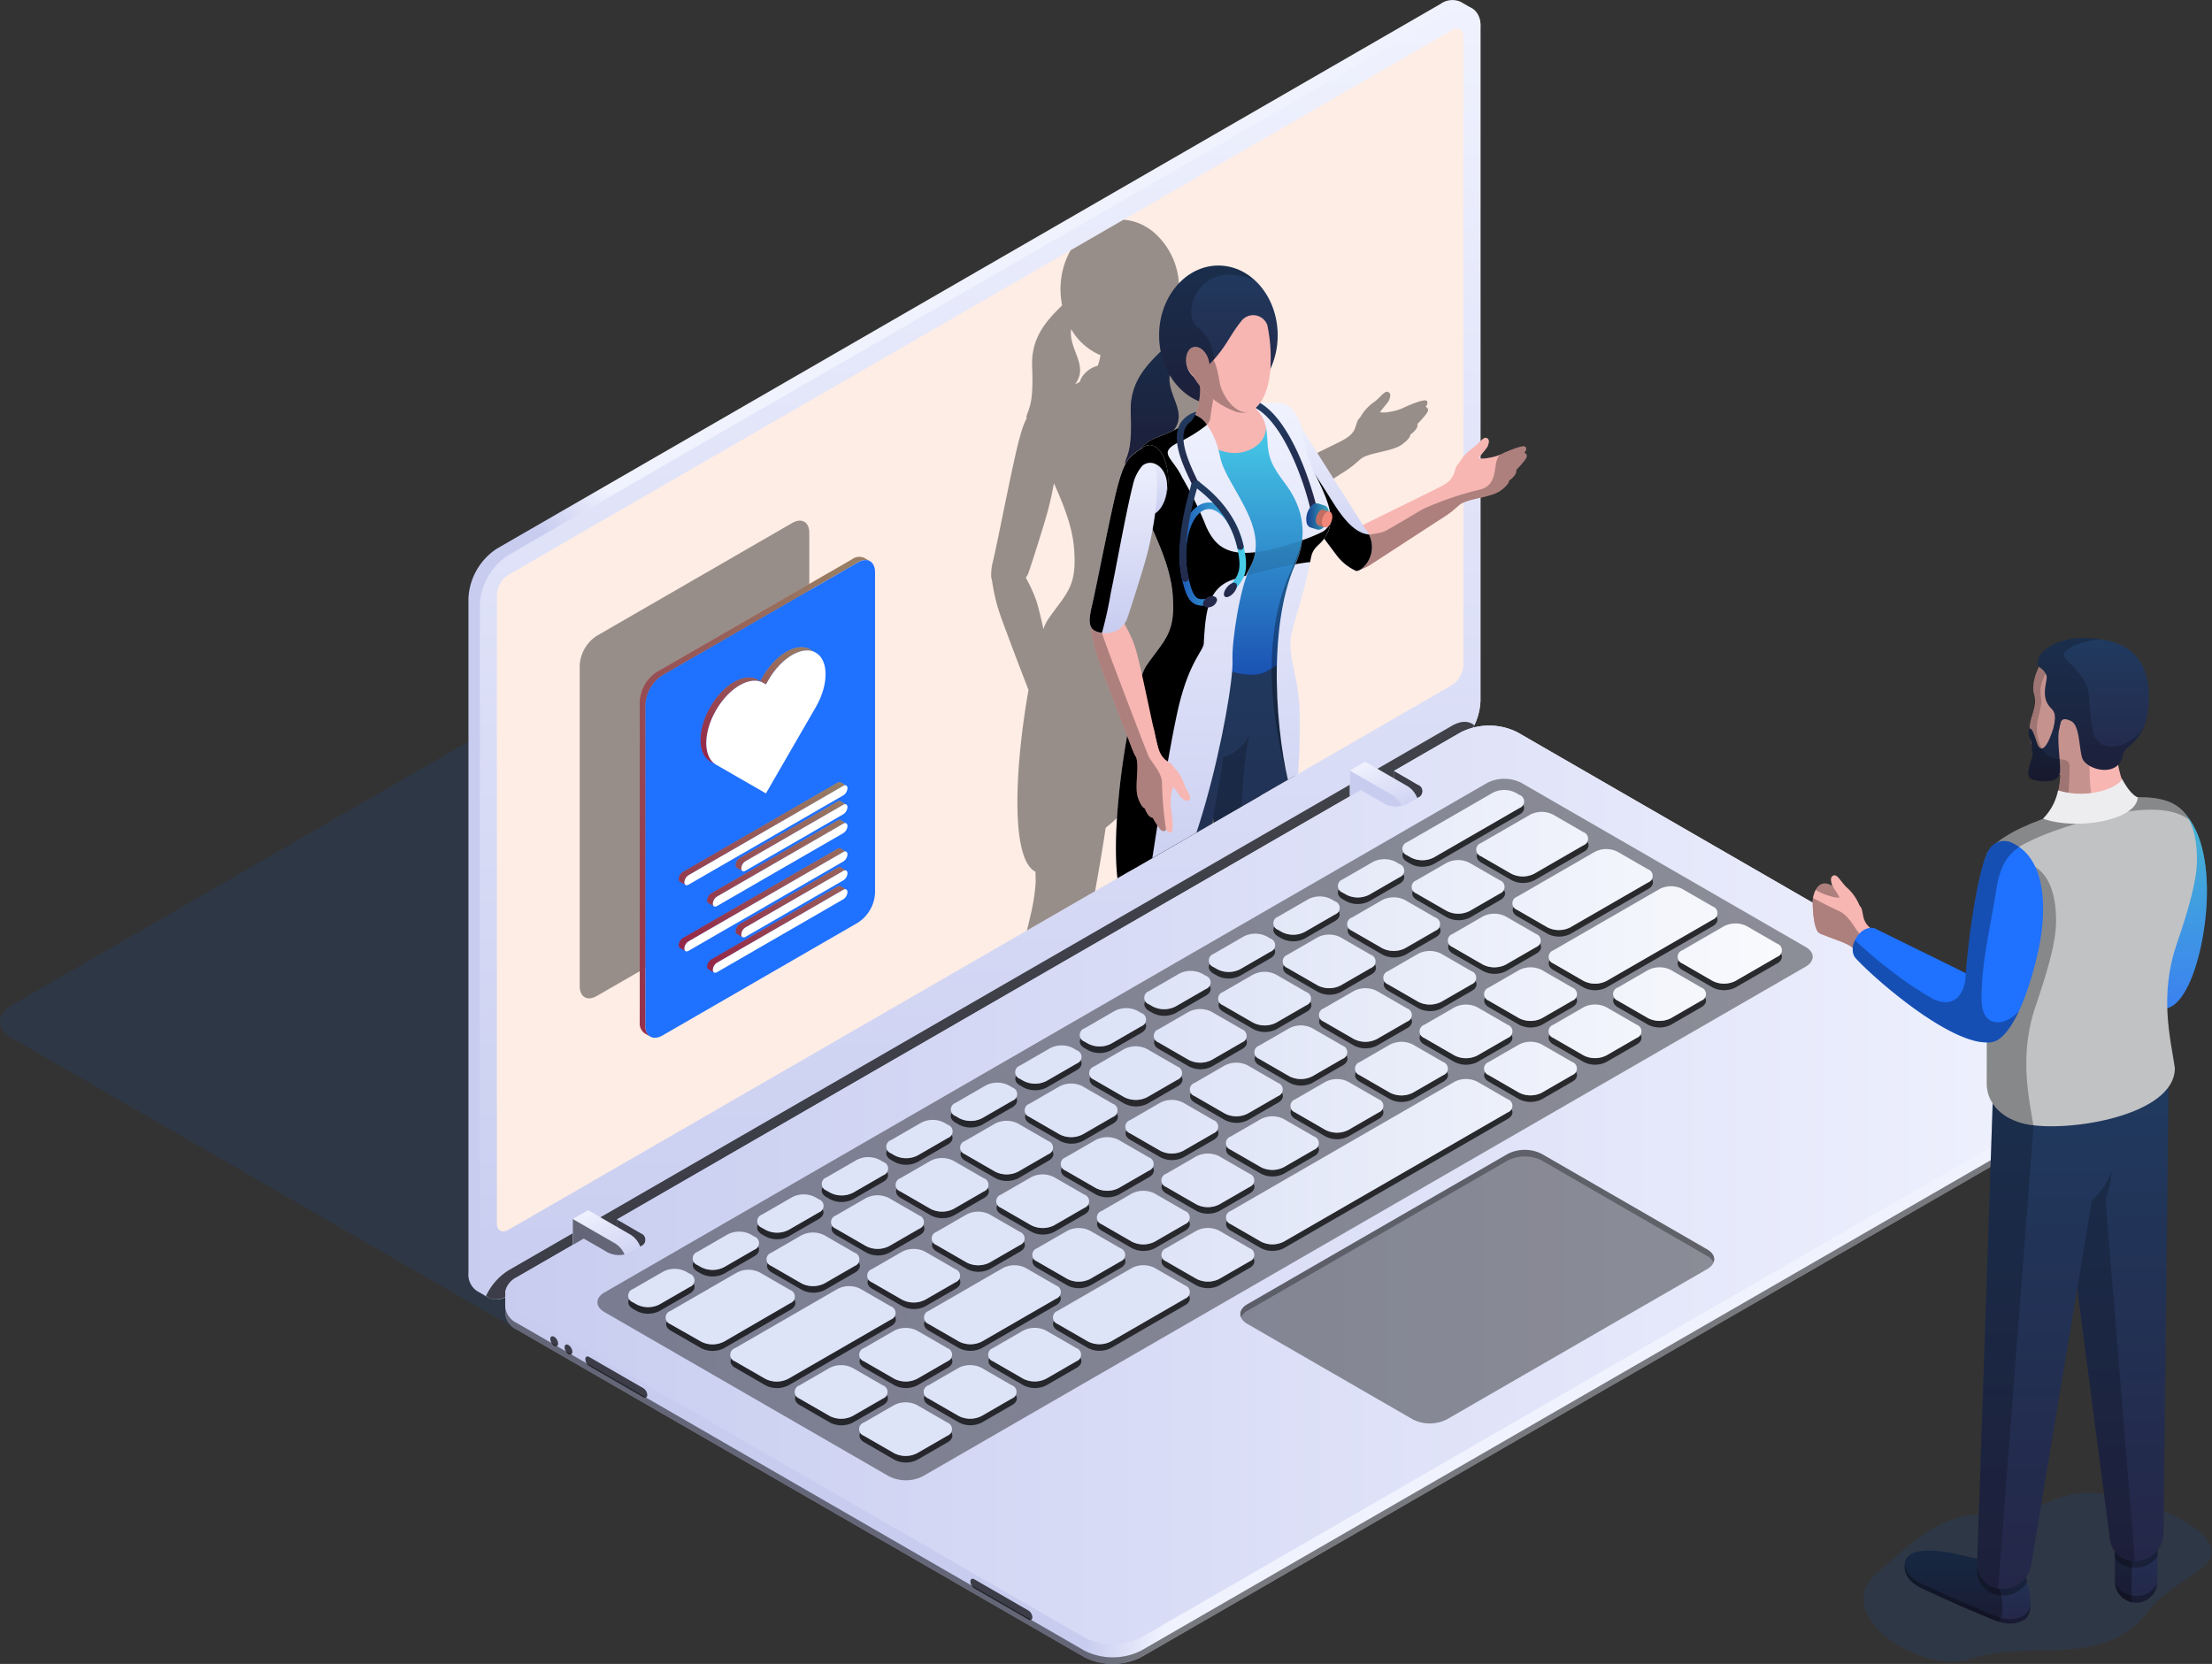 <svg id="Group_791" data-name="Group 791" xmlns="http://www.w3.org/2000/svg" xmlns:xlink="http://www.w3.org/1999/xlink" width="424.982" height="319.741" viewBox="0 0 424.982 319.741">
  <rect x="0" y="0" width="424.982" height="319.741" fill="#333333" stroke="none"/>
  <defs>
    <linearGradient id="linear-gradient" x1="0.897" y1="-0.036" x2="0.103" y2="1.036" gradientUnits="objectBoundingBox">
      <stop offset="0.586" stop-color="#f0f2fe"/>
      <stop offset="0.634" stop-color="#c8cdf0"/>
    </linearGradient>
    <linearGradient id="linear-gradient-2" x1="0.5" x2="0.5" y2="1" gradientUnits="objectBoundingBox">
      <stop offset="0" stop-color="#f0f2fe"/>
      <stop offset="1" stop-color="#c8cdf0"/>
    </linearGradient>
    <linearGradient id="linear-gradient-3" x1="1" y1="0.5" x2="0" y2="0.5" xlink:href="#linear-gradient"/>
    <linearGradient id="linear-gradient-4" x1="0.203" y1="0.012" x2="0.704" y2="1.006" xlink:href="#linear-gradient-2"/>
    <linearGradient id="linear-gradient-5" x1="0.203" y1="0.013" x2="0.704" y2="1.006" xlink:href="#linear-gradient-2"/>
    <linearGradient id="linear-gradient-6" x1="1" y1="0.5" x2="0" y2="0.5" xlink:href="#linear-gradient-2"/>
    <linearGradient id="linear-gradient-7" x1="1" y1="0.5" x2="0" y2="0.5" gradientUnits="objectBoundingBox">
      <stop offset="0.25" stop-color="#fff"/>
      <stop offset="0.7" stop-color="#dee4f7"/>
    </linearGradient>
    <linearGradient id="linear-gradient-8" x1="0.5" y1="1" x2="0.5" gradientUnits="objectBoundingBox">
      <stop offset="0" stop-color="#242748"/>
      <stop offset="1" stop-color="#203a5f"/>
    </linearGradient>
    <linearGradient id="linear-gradient-12" x1="0.5" x2="0.5" y2="1" gradientUnits="objectBoundingBox">
      <stop offset="0" stop-color="#59d8bc"/>
      <stop offset="1" stop-color="#4584ec"/>
    </linearGradient>
    <clipPath id="clip-path">
      <path id="Path_9136" data-name="Path 9136" d="M1721,661.386,1902.3,556.706a4.847,4.847,0,0,0,2.191-3.789V525.589l10.029-3.789,6.347-11.367-16.376-9.806V432.1c0-1.391-.984-1.956-2.187-1.26L1720.993,535.522a4.852,4.852,0,0,0-2.188,3.786V660.123C1718.805,661.514,1719.787,662.079,1721,661.386Z" transform="translate(-1718.805 -430.546)" fill="none"/>
    </clipPath>
    <linearGradient id="linear-gradient-24" x1="0.5" x2="0.5" y2="1" gradientUnits="objectBoundingBox">
      <stop offset="0" stop-color="#4bd6ed"/>
      <stop offset="1" stop-color="#1a50b2"/>
    </linearGradient>
    <linearGradient id="linear-gradient-29" x1="1" y1="0.5" x2="0" y2="0.5" xlink:href="#linear-gradient-24"/>
    <linearGradient id="linear-gradient-34" x1="0.839" y1="-0.035" x2="-0.294" y2="0.906" gradientUnits="objectBoundingBox">
      <stop offset="0" stop-color="#fdd2a7"/>
      <stop offset="1" stop-color="#f83f76"/>
    </linearGradient>
    <linearGradient id="linear-gradient-35" x1="0.878" y1="-0.044" x2="0.197" y2="0.993" xlink:href="#linear-gradient-34"/>
    <linearGradient id="linear-gradient-36" x1="0.759" y1="-0.09" x2="0.121" y2="0.993" xlink:href="#linear-gradient-34"/>
  </defs>
  <g id="Group_775" data-name="Group 775" transform="translate(0 0)">
    <path id="Path_9029" data-name="Path 9029" d="M1991.5,806.7l-12.817,7.4-4.585-2.647a4.82,4.82,0,0,0-4.373,0l-2,1.155a1.333,1.333,0,0,0,0,2.526l4.585,2.646L1829.39,900.295l-4.584-2.647a4.832,4.832,0,0,0-4.374,0l-2,1.157a1.333,1.333,0,0,0,0,2.526l4.584,2.646-12.818,7.4a12.084,12.084,0,0,1-10.932,0l-109-62.928c-3.014-1.741-3.014-4.565.007-6.31l181.308-104.679a12.075,12.075,0,0,1,10.928,0l109,62.927C1994.524,802.128,1994.521,804.955,1991.5,806.7Z" transform="translate(-1688.006 -648.985)" fill="#1a50b2" opacity="0.15" style="mix-blend-mode: multiply;isolation: isolate"/>
    <path id="Path_9030" data-name="Path 9030" d="M1958.465,410.359l2.168,1.253a.06.06,0,0,0,.018.01l0,0h0a3.84,3.84,0,0,1,1.589,3.528V544.8a12.08,12.08,0,0,1-5.467,9.465L1775.468,658.94a3.867,3.867,0,0,1-3.836.4l0,0-.03-.017h0l-2.171-1.255,0,0a3.824,3.824,0,0,1-1.616-3.536V524.879a12.083,12.083,0,0,1,5.471-9.462l181.307-104.679a3.874,3.874,0,0,1,3.807-.409l.005-.008.045.027Z" transform="translate(-1677.81 -409.996)" fill="url(#linear-gradient)"/>
    <path id="Path_9031" data-name="Path 9031" d="M1960.055,548.245a12.08,12.08,0,0,1-5.467,9.465L1773.281,662.388c-3.025,1.743-5.472.33-5.472-3.15V529.593a12.086,12.086,0,0,1,5.468-9.465L1954.589,415.45c3.021-1.746,5.468-.333,5.467,3.15Z" transform="translate(-1675.622 -413.444)" fill="url(#linear-gradient-2)"/>
    <path id="Path_9032" data-name="Path 9032" d="M1776.537,1034.427l181.312-104.678c1.735-1,3.277-.959,4.278-.086a11.576,11.576,0,0,1-4.28,4.9l-181.307,104.678c-1.737,1-3.282.96-4.282.083A11.585,11.585,0,0,1,1776.537,1034.427Z" transform="translate(-1678.882 -790.292)" opacity="0.7" style="mix-blend-mode: overlay;isolation: isolate"/>
    <path id="Path_9033" data-name="Path 9033" d="M1782.271,661.386l181.305-104.68a4.847,4.847,0,0,0,2.191-3.789V432.1c0-1.391-.984-1.956-2.187-1.26L1782.268,535.522a4.851,4.851,0,0,0-2.188,3.786V660.123C1780.08,661.514,1781.062,662.079,1782.271,661.386Z" transform="translate(-1684.613 -425.054)" fill="#feede5"/>
    <path id="Path_9034" data-name="Path 9034" d="M2250.271,873.8c0,2.092,1.467,2.938,3.281,1.892l37.55-21.682a7.246,7.246,0,0,0,3.281-5.68l0-61.647c0-2.089-1.473-2.935-3.283-1.89l-37.55,21.682a7.218,7.218,0,0,0-3.278,5.676Z" transform="translate(-2138.894 -684.297)" opacity="0.4" style="mix-blend-mode: overlay;isolation: isolate"/>
    <path id="Path_9035" data-name="Path 9035" d="M1324.828,1044.6v-3.8h0a3.847,3.847,0,0,1,2.267-3.148l12.817-7.4,4.583,2.646a4.831,4.831,0,0,0,4.375,0l.91-.526-3.488-2.015,3.28-1.892-3.28-1.895,142.913-82.512,4.585,2.646a4.837,4.837,0,0,0,4.374,0l.91-.526-3.491-2.015,3.281-1.892-3.281-1.895,12.82-7.4a12.081,12.081,0,0,1,10.927,0l109,62.928a3.85,3.85,0,0,1,2.257,3.128h0v3.747l-.012,0c.031,1.161-.714,2.333-2.255,3.224l-181.307,104.677a12.086,12.086,0,0,1-10.93,0l-109-62.929a3.839,3.839,0,0,1-2.255-3.123h0v-.032Z" transform="translate(-1227.762 -792.243)" fill="url(#linear-gradient-3)"/>
    <path id="Path_9036" data-name="Path 9036" d="M1327.088,1237.979l109,62.929a12.087,12.087,0,0,0,10.93,0l181.307-104.677c1.54-.89,2.285-2.062,2.255-3.224l.012,0v1.263l-.012,0c.031,1.162-.714,2.334-2.255,3.224l-181.307,104.676a12.087,12.087,0,0,1-10.93,0l-109-62.929a3.838,3.838,0,0,1-2.255-3.123h0v-1.263h0A3.838,3.838,0,0,0,1327.088,1237.979Z" transform="translate(-1227.762 -983.734)" opacity="0.5" style="mix-blend-mode: overlay;isolation: isolate"/>
    <path id="Path_9037" data-name="Path 9037" d="M1814.006,969.423l-1.093.631-3.491-2.015v-3.787l4.586,2.647A1.332,1.332,0,0,1,1814.006,969.423Z" transform="translate(-1541.601 -816.122)" fill="#c8cdf0"/>
    <path id="Path_9038" data-name="Path 9038" d="M1814.006,969.423l-1.093.631-3.491-2.015v-3.787l4.586,2.647A1.332,1.332,0,0,1,1814.006,969.423Z" transform="translate(-1541.601 -816.122)" opacity="0.7" style="mix-blend-mode: overlay;isolation: isolate"/>
    <path id="Path_9039" data-name="Path 9039" d="M1821.81,969.111h0a1.494,1.494,0,0,1-1.475-.15l-8.2-4.736v-4.842l2.941-1.7,8.2,4.736a4.626,4.626,0,0,1,2.1,3.631,1.5,1.5,0,0,1-.564,1.317l0,.01Z" transform="translate(-1552.789 -811.308)" fill="url(#linear-gradient-4)"/>
    <path id="Path_9040" data-name="Path 9040" d="M1823.141,964.042l8.2,4.736a4.633,4.633,0,0,1,2.1,3.631c0,1.337-.94,1.877-2.1,1.211l-8.2-4.736Z" transform="translate(-1563.795 -815.967)" fill="#c8cdf0"/>
    <path id="Path_9041" data-name="Path 9041" d="M2372.611,1291.937l-1.093.631-3.488-2.015v-3.786l4.585,2.646A1.333,1.333,0,0,1,2372.611,1291.937Z" transform="translate(-2249.501 -1052.44)" fill="#c8cdf0"/>
    <path id="Path_9042" data-name="Path 9042" d="M2372.611,1291.937l-1.093.631-3.488-2.015v-3.786l4.585,2.646A1.333,1.333,0,0,1,2372.611,1291.937Z" transform="translate(-2249.501 -1052.44)" opacity="0.7" style="mix-blend-mode: overlay;isolation: isolate"/>
    <path id="Path_9043" data-name="Path 9043" d="M2380.412,1291.559h0a1.481,1.481,0,0,1-1.475-.151l-8.2-4.736,0-4.84,2.943-1.7,8.2,4.739a4.628,4.628,0,0,1,2.1,3.628,1.5,1.5,0,0,1-.566,1.317l.006.01Z" transform="translate(-2260.684 -1047.578)" fill="url(#linear-gradient-5)"/>
    <path id="Path_9044" data-name="Path 9044" d="M2381.744,1286.5l8.205,4.734a4.64,4.64,0,0,1,2.1,3.633c0,1.338-.94,1.877-2.1,1.209l-8.2-4.736Z" transform="translate(-2271.694 -1052.245)" fill="#c8cdf0"/>
    <path id="Path_9045" data-name="Path 9045" d="M2381.744,1286.5l8.205,4.734a4.64,4.64,0,0,1,2.1,3.633c0,1.338-.94,1.877-2.1,1.209l-8.2-4.736Z" transform="translate(-2271.694 -1052.245)" opacity="0.5" style="mix-blend-mode: overlay;isolation: isolate"/>
    <path id="Path_9046" data-name="Path 9046" d="M1327.1,1037.653l12.817-7.4,4.583,2.646a4.831,4.831,0,0,0,4.375,0l2-1.157a1.333,1.333,0,0,0,.005-2.524l-4.586-2.646,142.913-82.512,4.585,2.646a4.837,4.837,0,0,0,4.374,0l2-1.157a1.332,1.332,0,0,0,0-2.523l-4.586-2.647,12.82-7.4a12.081,12.081,0,0,1,10.927,0l109,62.928c3.014,1.741,3.014,4.569-.005,6.31l-181.308,104.679a12.078,12.078,0,0,1-10.93.005l-109-62.929C1324.071,1042.221,1324.073,1039.4,1327.1,1037.653Z" transform="translate(-1227.762 -792.243)" fill="url(#linear-gradient-6)"/>
    <path id="Path_9047" data-name="Path 9047" d="M1584.943,1103.955a7.252,7.252,0,0,0,6.561,0l169.589-97.912c1.813-1.046,1.815-2.743,0-3.789l-54.618-31.534a7.238,7.238,0,0,0-6.558.005l-169.589,97.911c-1.813,1.046-1.818,2.74-.007,3.784Z" transform="translate(-1414.187 -820.286)" opacity="0.4" style="mix-blend-mode: overlay;isolation: isolate"/>
    <path id="Path_9048" data-name="Path 9048" d="M1639.974,1040.805c-.416.633-.189,1.378.7,1.89l5.825,3.364a4.843,4.843,0,0,0,4.374,0l5.834-3.367c.887-.514,1.117-1.258.7-1.895a2.025,2.025,0,0,1-.7.631l-5.833,3.367a4.835,4.835,0,0,1-4.374,0l-5.825-3.364A2.015,2.015,0,0,1,1639.974,1040.805Zm66.311-26.743-5.834,3.367a4.829,4.829,0,0,1-4.371,0l-5.826-3.365c-.886-.51-1.113-1.255-.7-1.889a2.032,2.032,0,0,0,.7.626l5.826,3.365a4.822,4.822,0,0,0,4.371,0l5.834-3.366a2.016,2.016,0,0,0,.7-.632C1707.405,1012.8,1707.175,1013.549,1706.285,1014.063Zm-17.878,24.618-5.834,3.37a4.837,4.837,0,0,1-4.371,0l-5.828-3.364c-.886-.511-1.113-1.255-.7-1.892a2.019,2.019,0,0,0,.7.628l5.827,3.365a4.846,4.846,0,0,0,4.374,0l5.832-3.37a2.038,2.038,0,0,0,.7-.631C1689.524,1037.423,1689.3,1038.17,1688.407,1038.681ZM1647.583,1053c-.885-.514-1.113-1.256-.7-1.892a2.02,2.02,0,0,0,.7.629l5.826,3.364a4.833,4.833,0,0,0,4.372,0l5.834-3.367a2.043,2.043,0,0,0,.7-.631c.416.634.186,1.381-.7,1.894l-5.834,3.369a4.828,4.828,0,0,1-4.371,0Zm-12.4,7.157c-.885-.51-1.113-1.255-.7-1.891a2.006,2.006,0,0,0,.7.629l5.825,3.364a4.834,4.834,0,0,0,4.374,0l5.834-3.367a2.068,2.068,0,0,0,.7-.632c.414.637.186,1.381-.7,1.892l-5.834,3.369a4.83,4.83,0,0,1-4.373,0Zm-6.912-11.57,5.826,3.367a4.849,4.849,0,0,0,4.371,0l5.834-3.37a2.058,2.058,0,0,0,.7-.632c.416.637.186,1.382-.7,1.895l-5.834,3.369a4.838,4.838,0,0,1-4.371,0l-5.826-3.365c-.886-.51-1.114-1.255-.7-1.892A1.992,1.992,0,0,0,1628.276,1048.587Zm-12.4,7.16,5.826,3.361a4.829,4.829,0,0,0,4.371,0l5.833-3.369a2.032,2.032,0,0,0,.7-.633c.417.638.188,1.385-.7,1.9l-5.833,3.37a4.833,4.833,0,0,1-4.371,0l-5.827-3.362c-.885-.513-1.114-1.258-.7-1.893A2.007,2.007,0,0,0,1615.881,1055.747Zm44.1-9.9c-.886-.514-1.113-1.256-.7-1.895a2.023,2.023,0,0,0,.7.632l5.825,3.362a4.826,4.826,0,0,0,4.373,0l5.834-3.367a2.016,2.016,0,0,0,.7-.634c.416.637.186,1.384-.7,1.9l-5.834,3.367a4.836,4.836,0,0,1-4.373,0Zm40.824-14.319-5.833,3.368a4.837,4.837,0,0,1-4.374,0l-5.826-3.365c-.885-.512-1.114-1.256-.7-1.892a1.992,1.992,0,0,0,.7.629l5.827,3.365a4.835,4.835,0,0,0,4.373,0l5.833-3.367a2.05,2.05,0,0,0,.7-.632C1701.919,1030.267,1701.693,1031.012,1700.8,1031.525Zm-98.017,30.748a2.018,2.018,0,0,0,.7.629l5.826,3.365a4.835,4.835,0,0,0,4.373,0l5.832-3.367a2.034,2.034,0,0,0,.7-.634c.417.636.187,1.383-.7,1.894l-5.832,3.369a4.832,4.832,0,0,1-4.373,0l-5.828-3.362C1602.6,1063.652,1602.371,1062.91,1602.786,1062.273Zm80.137-6.132-5.833,3.369a4.838,4.838,0,0,1-4.374,0l-5.825-3.365c-.886-.51-1.114-1.257-.7-1.891a2.052,2.052,0,0,0,.7.629l5.824,3.361a4.835,4.835,0,0,0,4.374,0l5.833-3.368a2.041,2.041,0,0,0,.7-.631C1684.041,1054.884,1683.811,1055.631,1682.923,1056.142Zm-60.829,9.281a2,2,0,0,0,.7.627l5.828,3.365a4.839,4.839,0,0,0,4.37,0l5.835-3.37a2.015,2.015,0,0,0,.7-.631c.417.636.187,1.384-.7,1.894l-5.835,3.37a4.84,4.84,0,0,1-4.37,0l-5.828-3.364C1621.907,1066.8,1621.677,1066.057,1622.094,1065.423Zm73.224-16.436-5.831,3.367a4.848,4.848,0,0,1-4.375,0l-5.824-3.364c-.885-.51-1.115-1.258-.7-1.892a2.012,2.012,0,0,0,.7.629l5.826,3.362a4.823,4.823,0,0,0,4.372,0l5.833-3.367a2.018,2.018,0,0,0,.7-.634C1696.436,1047.729,1696.206,1048.474,1695.319,1048.987Zm12.4-7.158-5.833,3.369a4.829,4.829,0,0,1-4.374,0l-5.825-3.362c-.887-.512-1.115-1.258-.7-1.891a2.048,2.048,0,0,0,.7.629l5.825,3.362a4.84,4.84,0,0,0,4.374,0l5.832-3.367a2.057,2.057,0,0,0,.7-.632C1708.833,1040.573,1708.6,1041.318,1707.716,1041.829Zm-61.981,35.785-5.834,3.368a4.837,4.837,0,0,1-4.372,0l-5.825-3.365c-.887-.51-1.115-1.258-.7-1.892a2.026,2.026,0,0,0,.7.63l5.825,3.364a4.833,4.833,0,0,0,4.372,0l5.834-3.367a2.031,2.031,0,0,0,.7-.631C1646.855,1076.353,1646.625,1077.1,1645.735,1077.614Zm5.459-50.664.728.42a4.824,4.824,0,0,0,4.372,0l5.834-3.368a1.992,1.992,0,0,0,.7-.631c.416.637.187,1.381-.7,1.9l-5.834,3.368a4.827,4.827,0,0,1-4.37,0l-.728-.418c-.886-.513-1.115-1.258-.7-1.893A2.045,2.045,0,0,0,1651.194,1026.95Zm-12.4,7.155.727.42a4.835,4.835,0,0,0,4.372,0l5.833-3.367a2.016,2.016,0,0,0,.7-.634c.416.636.187,1.384-.7,1.9l-5.833,3.367a4.838,4.838,0,0,1-4.372,0l-.727-.422c-.886-.51-1.114-1.255-.7-1.892A2.014,2.014,0,0,0,1638.8,1034.1Zm-12.4,7.159.728.42a4.837,4.837,0,0,0,4.374,0l5.832-3.368a2.024,2.024,0,0,0,.7-.634c.417.636.187,1.383-.7,1.9l-5.832,3.367a4.845,4.845,0,0,1-4.374,0l-.728-.419c-.885-.513-1.114-1.255-.7-1.892A2.028,2.028,0,0,0,1626.4,1041.264Zm72.913-37.472-5.834,3.369a4.844,4.844,0,0,1-4.373,0l-.727-.422c-.886-.511-1.113-1.259-.7-1.893a2.019,2.019,0,0,0,.7.63l.727.421a4.834,4.834,0,0,0,4.373,0l5.834-3.367a1.986,1.986,0,0,0,.7-.632C1700.432,1002.534,1700.2,1003.28,1699.314,1003.792Zm-85.308,44.628.728.419a4.841,4.841,0,0,0,4.372,0l5.832-3.369a2.028,2.028,0,0,0,.7-.635c.417.639.186,1.385-.7,1.9l-5.832,3.37a4.84,4.84,0,0,1-4.372,0l-.728-.419c-.887-.513-1.115-1.255-.7-1.895A2.021,2.021,0,0,0,1614.006,1048.42Zm61.979-35.786.729.422a4.824,4.824,0,0,0,4.37,0l5.834-3.37a2.02,2.02,0,0,0,.7-.631c.417.636.186,1.384-.7,1.9l-5.834,3.366a4.824,4.824,0,0,1-4.372,0l-.727-.419c-.886-.513-1.114-1.255-.7-1.892A2.007,2.007,0,0,0,1675.985,1012.634Zm-12.4,7.158.728.419a4.828,4.828,0,0,0,4.371,0l5.834-3.369a2.034,2.034,0,0,0,.7-.632c.418.634.188,1.381-.7,1.895l-5.834,3.367a4.826,4.826,0,0,1-4.371,0l-.728-.42c-.887-.512-1.115-1.255-.7-1.892A2.017,2.017,0,0,0,1663.59,1019.793Zm-86.771,50.1.729.418a4.828,4.828,0,0,0,4.371,0l5.832-3.367a2.009,2.009,0,0,0,.7-.634c.419.636.188,1.383-.7,1.9l-5.832,3.367a4.833,4.833,0,0,1-4.371,0l-.729-.419c-.887-.513-1.115-1.258-.7-1.894A2.05,2.05,0,0,0,1576.819,1069.891Zm117.072-48.672-5.834,3.369a4.83,4.83,0,0,1-4.37,0l-5.826-3.367c-.885-.508-1.114-1.255-.7-1.89a2.033,2.033,0,0,0,.7.629l5.826,3.364a4.82,4.82,0,0,0,4.37,0l5.834-3.367a2.039,2.039,0,0,0,.7-.631C1695.009,1019.961,1694.779,1020.708,1693.89,1021.219Zm16.013,16.824-5.823-3.362c-.888-.513-1.116-1.258-.7-1.894a2.009,2.009,0,0,0,.7.629l5.823,3.364a4.842,4.842,0,0,0,4.373,0l5.833-3.367a2.006,2.006,0,0,0,.7-.634c.418.637.188,1.381-.7,1.9l-5.833,3.368A4.838,4.838,0,0,1,1709.9,1038.043Zm-44.44-10.923,5.827,3.363a4.837,4.837,0,0,0,4.372,0l5.832-3.37a2.015,2.015,0,0,0,.7-.633c.417.638.187,1.382-.7,1.9l-5.832,3.369a4.841,4.841,0,0,1-4.372,0l-5.825-3.364c-.886-.511-1.115-1.253-.7-1.89A2.046,2.046,0,0,0,1665.463,1027.12Zm-12.395,7.156,5.825,3.362a4.827,4.827,0,0,0,4.372,0l5.832-3.367a2.089,2.089,0,0,0,.7-.634c.416.636.186,1.381-.7,1.9l-5.833,3.367a4.839,4.839,0,0,1-4.371,0l-5.825-3.365c-.887-.51-1.115-1.256-.7-1.892A1.987,1.987,0,0,0,1653.068,1034.276Zm-44.9,53.484a2.043,2.043,0,0,0,.7.629l5.825,3.365a4.839,4.839,0,0,0,4.374,0l14.277-8.245a2.029,2.029,0,0,0,.7-.631c.417.636.187,1.384-.7,1.894l-14.277,8.244a4.836,4.836,0,0,1-4.374,0l-5.825-3.362C1607.977,1089.138,1607.75,1088.4,1608.165,1087.759Zm-18.948-25.027.728.422a4.835,4.835,0,0,0,4.369,0l5.833-3.367a1.983,1.983,0,0,0,.7-.634c.419.637.188,1.385-.7,1.9l-5.833,3.367a4.835,4.835,0,0,1-4.369,0l-.729-.422c-.887-.513-1.116-1.258-.7-1.895A2.006,2.006,0,0,0,1589.217,1062.732Zm12.393-7.156.728.419a4.833,4.833,0,0,0,4.372,0l5.833-3.368a2.015,2.015,0,0,0,.7-.634c.418.637.188,1.384-.7,1.9l-5.833,3.368a4.829,4.829,0,0,1-4.372,0l-.728-.419c-.884-.513-1.113-1.257-.7-1.893A2.024,2.024,0,0,0,1601.61,1055.577ZM1578,1076.588a2,2,0,0,0,.7.629l5.828,3.365a4.83,4.83,0,0,0,4.37-.005l5.834-3.367a2.028,2.028,0,0,0,.7-.632c.417.636.187,1.384-.7,1.9l-5.834,3.367a4.832,4.832,0,0,1-4.37,0l-5.828-3.365C1577.808,1077.969,1577.578,1077.224,1578,1076.588Zm75.788-.871a2,2,0,0,0,.7.632l5.827,3.362a4.841,4.841,0,0,0,4.372,0l5.833-3.37a2.031,2.031,0,0,0,.7-.634c.417.639.186,1.384-.7,1.9l-5.834,3.37a4.83,4.83,0,0,1-4.371,0l-5.827-3.362C1653.6,1077.1,1653.366,1076.356,1653.783,1075.716Zm12.394-7.152a2.037,2.037,0,0,0,.7.627l5.823,3.364a4.834,4.834,0,0,0,4.374,0l43.021-24.838a2.032,2.032,0,0,0,.7-.631c.417.634.188,1.381-.7,1.894l-43.02,24.838a4.841,4.841,0,0,1-4.374,0l-5.824-3.364C1665.99,1069.942,1665.763,1069.2,1666.177,1068.564Zm-33.234,19.188a2.013,2.013,0,0,0,.7.629l5.827,3.362a4.839,4.839,0,0,0,4.371,0l14.278-8.243a2.046,2.046,0,0,0,.7-.634c.417.636.187,1.383-.7,1.9l-14.278,8.244a4.831,4.831,0,0,1-4.371,0l-5.827-3.362C1632.755,1089.133,1632.525,1088.386,1632.943,1087.751Zm107.611-62.13a2.017,2.017,0,0,0,.7.629l5.824,3.363a4.829,4.829,0,0,0,4.374,0l5.833-3.369a2.014,2.014,0,0,0,.7-.632c.416.637.187,1.383-.7,1.9l-5.833,3.369a4.832,4.832,0,0,1-4.372,0l-5.828-3.362C1740.367,1027,1740.138,1026.258,1740.554,1025.621Zm-120.008,69.286a2.038,2.038,0,0,0,.7.629l5.826,3.365a4.838,4.838,0,0,0,4.373,0l5.834-3.367a2.012,2.012,0,0,0,.7-.634c.417.637.188,1.384-.7,1.9l-5.834,3.367a4.833,4.833,0,0,1-4.373,0l-5.826-3.364C1620.358,1096.289,1620.131,1095.544,1620.546,1094.908Zm107.611-62.13a2.02,2.02,0,0,0,.7.629l5.827,3.364a4.837,4.837,0,0,0,4.374,0l5.832-3.367a2.011,2.011,0,0,0,.7-.632c.416.636.186,1.383-.7,1.894l-5.833,3.37a4.845,4.845,0,0,1-4.372,0l-5.827-3.365C1727.97,1034.16,1727.743,1033.415,1728.157,1032.778Zm24.793-14.315a1.988,1.988,0,0,0,.7.632l5.824,3.362a4.835,4.835,0,0,0,4.373,0l8.022-4.633a2.035,2.035,0,0,0,.7-.631c.417.634.188,1.381-.7,1.895l-8.022,4.632a4.834,4.834,0,0,1-4.373,0l-5.824-3.362C1752.76,1019.844,1752.533,1019.1,1752.949,1018.463Zm-37.187,21.474a2.021,2.021,0,0,0,.7.626l5.827,3.365a4.834,4.834,0,0,0,4.371,0l5.834-3.37a2.023,2.023,0,0,0,.7-.629c.417.636.187,1.382-.7,1.894l-5.834,3.367a4.83,4.83,0,0,1-4.371,0l-5.828-3.365C1715.575,1041.316,1715.345,1040.571,1715.762,1039.937Zm-156.453,48.471,5.827,3.361a4.837,4.837,0,0,0,4.371,0l12.821-7.4a2.02,2.02,0,0,0,.7-.629c.417.634.187,1.381-.7,1.892l-12.821,7.405a4.832,4.832,0,0,1-4.371,0l-5.827-3.362c-.885-.514-1.114-1.256-.7-1.893A2.038,2.038,0,0,0,1559.309,1088.408Zm12.381,7.145,5.825,3.365a4.844,4.844,0,0,0,4.374,0l19.748-11.4a1.992,1.992,0,0,0,.7-.632c.417.637.188,1.384-.7,1.895l-19.748,11.4a4.845,4.845,0,0,1-4.373,0l-5.826-3.365c-.885-.51-1.114-1.255-.7-1.889A2.008,2.008,0,0,0,1571.69,1095.553Zm36.461,6.51a1.982,1.982,0,0,0,.7.631l5.826,3.362a4.834,4.834,0,0,0,4.372,0l5.834-3.369a2.039,2.039,0,0,0,.7-.632c.416.636.188,1.381-.7,1.894l-5.834,3.37a4.843,4.843,0,0,1-4.372,0l-5.826-3.365C1607.962,1103.445,1607.734,1102.7,1608.151,1102.063Zm-56.123-17.861.728.422a4.833,4.833,0,0,0,4.371,0l5.835-3.365a2.033,2.033,0,0,0,.7-.632c.417.634.186,1.381-.7,1.895l-5.835,3.364a4.832,4.832,0,0,1-4.371.005l-.728-.422c-.885-.51-1.112-1.255-.7-1.892A2.066,2.066,0,0,0,1552.027,1084.2Zm44.423,25.648,5.827,3.362a4.821,4.821,0,0,0,4.371,0l5.836-3.367a2.042,2.042,0,0,0,.7-.634c.417.637.188,1.384-.7,1.9l-5.836,3.367a4.836,4.836,0,0,1-4.371,0l-5.827-3.364c-.885-.51-1.112-1.256-.7-1.892A2.018,2.018,0,0,0,1596.451,1109.85Zm-12.38-7.148,5.826,3.361a4.832,4.832,0,0,0,4.373,0l5.834-3.366a2.037,2.037,0,0,0,.7-.634c.417.639.187,1.384-.7,1.9l-5.834,3.367a4.832,4.832,0,0,1-4.373,0l-5.826-3.364c-.887-.51-1.115-1.259-.7-1.892A2.024,2.024,0,0,0,1584.071,1102.7Zm6.32-33.273a2.012,2.012,0,0,0,.7.629l5.828,3.365a4.836,4.836,0,0,0,4.37,0l5.834-3.367a2.014,2.014,0,0,0,.7-.632c.418.637.188,1.382-.7,1.9l-5.833,3.367a4.825,4.825,0,0,1-4.37,0l-5.828-3.365C1590.2,1070.811,1589.974,1070.066,1590.391,1069.429Zm142.115-41.912-5.833,3.367a4.837,4.837,0,0,1-4.373,0l-5.823-3.364c-.886-.511-1.115-1.257-.7-1.891a2.025,2.025,0,0,0,.7.626l5.823,3.365a4.837,4.837,0,0,0,4.373,0l5.833-3.368a2.023,2.023,0,0,0,.7-.634C1733.625,1026.258,1733.394,1027,1732.505,1027.517Zm-19.306-3.148-5.834,3.368a4.838,4.838,0,0,1-4.373,0l-5.826-3.364c-.885-.51-1.112-1.255-.7-1.892a2.006,2.006,0,0,0,.7.629l5.826,3.364a4.838,4.838,0,0,0,4.373,0l5.834-3.367a2.039,2.039,0,0,0,.7-.631C1714.317,1023.11,1714.087,1023.855,1713.2,1024.369Zm12.395-7.157-5.833,3.367a4.825,4.825,0,0,1-4.373,0l-5.826-3.362c-.885-.513-1.114-1.255-.7-1.892a2.011,2.011,0,0,0,.7.626l5.826,3.365a4.837,4.837,0,0,0,4.373,0l5.833-3.367a2.034,2.034,0,0,0,.7-.635C1726.712,1015.952,1726.482,1016.7,1725.594,1017.212Zm-6.913-10.305-5.833,3.367a4.838,4.838,0,0,1-4.372,0l-5.827-3.365c-.883-.51-1.112-1.255-.7-1.892a2.015,2.015,0,0,0,.7.63l5.828,3.362a4.825,4.825,0,0,0,4.371,0l5.834-3.37a1.982,1.982,0,0,0,.7-.632C1719.8,1005.646,1719.571,1006.394,1718.681,1006.907ZM1609.7,1072.579a2.025,2.025,0,0,0,.7.629l5.826,3.362a4.822,4.822,0,0,0,4.372,0l5.833-3.367a2.025,2.025,0,0,0,.7-.632c.417.634.187,1.382-.7,1.892l-5.833,3.37a4.837,4.837,0,0,1-4.372,0l-5.826-3.365C1609.511,1073.958,1609.283,1073.213,1609.7,1072.579Zm50.624-5.91-5.826-3.362c-.886-.513-1.115-1.258-.7-1.892a2.034,2.034,0,0,0,.7.629l5.826,3.362a4.826,4.826,0,0,0,4.373,0l5.834-3.367a2.032,2.032,0,0,0,.7-.632c.417.637.186,1.383-.7,1.894l-5.834,3.369A4.836,4.836,0,0,1,1660.322,1066.669Zm-12.4,7.156-5.826-3.362c-.886-.513-1.114-1.256-.7-1.892a2.039,2.039,0,0,0,.7.629l5.826,3.362a4.825,4.825,0,0,0,4.374,0l5.833-3.369a1.98,1.98,0,0,0,.7-.631c.417.637.186,1.384-.7,1.9l-5.833,3.367A4.83,4.83,0,0,1,1647.925,1073.825Zm111.562-61.884-20.418,11.786a4.826,4.826,0,0,1-4.372,0l-5.826-3.363c-.886-.511-1.116-1.255-.7-1.891a2.026,2.026,0,0,0,.7.629l5.826,3.365a4.827,4.827,0,0,0,4.373,0l20.417-11.786a2.042,2.042,0,0,0,.7-.631C1760.6,1010.683,1760.374,1011.429,1759.486,1011.941Zm-24.763-14.3-9.479,5.471a4.822,4.822,0,0,1-4.371,0l-5.827-3.362c-.885-.513-1.113-1.258-.7-1.892a2.083,2.083,0,0,0,.7.629l5.826,3.362a4.832,4.832,0,0,0,4.371,0l9.479-5.473a2.032,2.032,0,0,0,.7-.632C1735.843,996.387,1735.611,997.129,1734.724,997.644Zm-12.38-7.148-16.467,9.509a4.833,4.833,0,0,1-4.371,0l-.728-.42c-.887-.513-1.113-1.258-.7-1.892a2.023,2.023,0,0,0,.7.626l.728.422a4.826,4.826,0,0,0,4.372,0l16.466-9.507a2.061,2.061,0,0,0,.7-.631C1723.463,989.236,1723.231,989.983,1722.343,990.5Zm-126.576,104.421a2.034,2.034,0,0,0,.7.629l5.825,3.362a4.827,4.827,0,0,0,4.374,0l5.833-3.367a2.042,2.042,0,0,0,.7-.631c.418.636.188,1.383-.7,1.894l-5.833,3.37a4.836,4.836,0,0,1-4.374,0l-5.825-3.362C1595.58,1096.3,1595.353,1095.551,1595.768,1094.917Zm151.336-90.124-14.947,8.629a4.837,4.837,0,0,1-4.372,0l-5.826-3.364c-.885-.511-1.114-1.255-.7-1.89a2.02,2.02,0,0,0,.7.626l5.826,3.364a4.833,4.833,0,0,0,4.371,0l14.95-8.631a2.007,2.007,0,0,0,.7-.631C1748.222,1003.535,1747.993,1004.28,1747.1,1004.793Zm-183.379,71.624a2.027,2.027,0,0,0,.7.629l.728.419a4.839,4.839,0,0,0,4.372,0l5.833-3.37a2.007,2.007,0,0,0,.7-.634c.418.639.187,1.384-.7,1.9l-5.833,3.366a4.822,4.822,0,0,1-4.372,0l-.728-.418C1563.537,1077.8,1563.309,1077.052,1563.725,1076.417Zm33.577,3.32a2.065,2.065,0,0,0,.7.626l5.828,3.365a4.835,4.835,0,0,0,4.373,0l5.834-3.367a2.033,2.033,0,0,0,.7-.632c.415.637.186,1.381-.7,1.895l-5.834,3.367a4.832,4.832,0,0,1-4.373,0l-5.828-3.364C1597.115,1081.116,1596.887,1080.372,1597.3,1079.738Z" transform="translate(-1430.425 -833.963)" opacity="0.7" style="mix-blend-mode: overlay;isolation: isolate"/>
    <path id="Path_9049" data-name="Path 9049" d="M1759.461,1014.684a4.835,4.835,0,0,0,4.373,0l8.022-4.633a1.332,1.332,0,0,0,0-2.523l-5.827-3.364a4.837,4.837,0,0,0-4.374,0l-8.019,4.633a1.332,1.332,0,0,0,0,2.523Zm-30.6-3.355a1.332,1.332,0,0,1,0-2.524l20.417-11.787a4.831,4.831,0,0,1,4.373,0l5.824,3.362a1.333,1.333,0,0,1,0,2.526l-20.417,11.786a4.828,4.828,0,0,1-4.373,0Zm12.381,7.148a1.332,1.332,0,0,1,0-2.523l5.833-3.367a4.825,4.825,0,0,1,4.371,0l5.827,3.362a1.332,1.332,0,0,1,0,2.523l-5.833,3.369a4.829,4.829,0,0,1-4.374,0Zm-12.4,7.157a1.332,1.332,0,0,1,0-2.523l5.833-3.37a4.826,4.826,0,0,1,4.371,0l5.828,3.362a1.333,1.333,0,0,1,0,2.524l-5.831,3.367a4.837,4.837,0,0,1-4.374,0Zm-12.4,7.155a1.332,1.332,0,0,1,0-2.523l5.832-3.367a4.832,4.832,0,0,1,4.372,0l5.827,3.362a1.332,1.332,0,0,1,0,2.523l-5.834,3.37a4.833,4.833,0,0,1-4.371,0Zm-82.818,47.818a1.334,1.334,0,0,1,0-2.526l14.276-8.241a4.825,4.825,0,0,1,4.372,0l5.826,3.364a1.334,1.334,0,0,1,0,2.526l-14.278,8.243a4.839,4.839,0,0,1-4.371,0Zm-24.776.007a1.332,1.332,0,0,1,0-2.523l14.278-8.243a4.835,4.835,0,0,1,4.373,0l5.825,3.365a1.332,1.332,0,0,1,0,2.523l-14.277,8.244a4.84,4.84,0,0,1-4.374,0Zm45.616-12.039a1.332,1.332,0,0,1,0-2.523l5.832-3.37a4.829,4.829,0,0,1,4.371,0l5.828,3.364a1.332,1.332,0,0,1,0,2.523l-5.832,3.37a4.842,4.842,0,0,1-4.372,0Zm12.4-7.158a1.333,1.333,0,0,1,0-2.524l43.022-24.838a4.835,4.835,0,0,1,4.373,0l5.825,3.365a1.332,1.332,0,0,1,0,2.523l-43.021,24.838a4.835,4.835,0,0,1-4.374,0Zm33.9-70.87a1.332,1.332,0,0,1,0-2.523l16.467-9.506a4.823,4.823,0,0,1,4.371,0l.729.417a1.333,1.333,0,0,1,0,2.526l-16.466,9.507a4.825,4.825,0,0,1-4.372,0Zm-12.4,7.159a1.332,1.332,0,0,1,0-2.524l5.837-3.37a4.826,4.826,0,0,1,4.37,0l.728.42a1.332,1.332,0,0,1,0,2.523l-5.834,3.367a4.834,4.834,0,0,1-4.373,0Zm-12.4,7.155a1.332,1.332,0,0,1,0-2.523l5.833-3.367a4.83,4.83,0,0,1,4.372,0l.727.418a1.331,1.331,0,0,1,0,2.523l-5.834,3.37a4.824,4.824,0,0,1-4.37,0Zm-12.4,7.158a1.334,1.334,0,0,1,0-2.526l5.832-3.367a4.836,4.836,0,0,1,4.374,0l.727.419a1.332,1.332,0,0,1,0,2.524l-5.834,3.369a4.829,4.829,0,0,1-4.371,0Zm-12.4,7.157a1.334,1.334,0,0,1,0-2.527l5.834-3.367a4.831,4.831,0,0,1,4.372,0l.727.42a1.332,1.332,0,0,1,0,2.523l-5.834,3.368a4.824,4.824,0,0,1-4.372,0Zm-12.4,7.155a1.332,1.332,0,0,1,0-2.523l5.833-3.369a4.822,4.822,0,0,1,4.372,0l.728.418a1.334,1.334,0,0,1,0,2.527l-5.833,3.367a4.834,4.834,0,0,1-4.372,0Zm-12.4,7.159a1.334,1.334,0,0,1,0-2.526l5.834-3.369a4.844,4.844,0,0,1,4.373,0l.728.422a1.332,1.332,0,0,1,0,2.523l-5.832,3.368a4.838,4.838,0,0,1-4.374,0ZM1614,1040.647a1.332,1.332,0,0,1,0-2.524l5.834-3.37a4.829,4.829,0,0,1,4.373,0l.728.42a1.332,1.332,0,0,1-.006,2.524l-5.832,3.369a4.843,4.843,0,0,1-4.372,0Zm-12.4,7.157a1.333,1.333,0,0,1,0-2.525l5.833-3.367a4.83,4.83,0,0,1,4.374,0l.726.419a1.334,1.334,0,0,1,0,2.526l-5.833,3.368a4.832,4.832,0,0,1-4.371,0Zm-12.393,7.156a1.331,1.331,0,0,1,0-2.524l5.832-3.369a4.826,4.826,0,0,1,4.372,0l.727.419a1.333,1.333,0,0,1,0,2.526l-5.833,3.368a4.835,4.835,0,0,1-4.369,0Zm-12.4,7.158a1.334,1.334,0,0,1,0-2.526l5.834-3.368a4.837,4.837,0,0,1,4.373,0l.728.422a1.332,1.332,0,0,1,0,2.523l-5.831,3.367a4.828,4.828,0,0,1-4.372,0Zm-12.4,7.156a1.332,1.332,0,0,1,0-2.523l5.832-3.37a4.84,4.84,0,0,1,4.375,0l.725.422a1.332,1.332,0,0,1,0,2.523l-5.833,3.37a4.84,4.84,0,0,1-4.372,0Zm-12.4,7.156a1.334,1.334,0,0,1,0-2.526l5.833-3.364a4.822,4.822,0,0,1,4.371,0l.728.418a1.334,1.334,0,0,1,0,2.526l-5.835,3.365a4.834,4.834,0,0,1-4.371,0Zm164.448-57.944a1.332,1.332,0,0,1,0-2.524l5.833-3.367a4.83,4.83,0,0,1,4.373,0l5.825,3.365a1.331,1.331,0,0,1,0,2.523l-5.833,3.368a4.836,4.836,0,0,1-4.373,0Zm-12.4,7.157a1.332,1.332,0,0,1,0-2.524l5.834-3.366a4.835,4.835,0,0,1,4.374,0l5.824,3.362a1.335,1.335,0,0,1,0,2.528l-5.833,3.367a4.842,4.842,0,0,1-4.373,0Zm-12.4,7.158a1.332,1.332,0,0,1,0-2.523l5.834-3.369a4.825,4.825,0,0,1,4.374,0l5.824,3.362a1.333,1.333,0,0,1,0,2.526l-5.832,3.367a4.838,4.838,0,0,1-4.374,0Zm-12.4,7.156a1.332,1.332,0,0,1,0-2.523l5.833-3.367a4.826,4.826,0,0,1,4.372,0l5.826,3.362a1.333,1.333,0,0,1,0,2.526l-5.833,3.367a4.822,4.822,0,0,1-4.372,0Zm-12.4,7.159a1.333,1.333,0,0,1,0-2.526l5.833-3.369a4.84,4.84,0,0,1,4.373,0l5.824,3.364a1.331,1.331,0,0,1,0,2.523l-5.833,3.368a4.835,4.835,0,0,1-4.374,0Zm-12.4,7.157a1.333,1.333,0,0,1,0-2.525l5.834-3.37a4.845,4.845,0,0,1,4.373,0l5.824,3.365a1.332,1.332,0,0,1,0,2.523l-5.834,3.367a4.826,4.826,0,0,1-4.373,0Zm-12.4,7.156a1.332,1.332,0,0,1,0-2.524l5.833-3.369a4.832,4.832,0,0,1,4.374,0l5.825,3.362a1.331,1.331,0,0,1,0,2.523l-5.833,3.369a4.826,4.826,0,0,1-4.374,0Zm-12.4,7.156a1.334,1.334,0,0,1,0-2.526l5.834-3.365a4.827,4.827,0,0,1,4.373,0l5.823,3.362a1.333,1.333,0,0,1,0,2.526l-5.834,3.367a4.832,4.832,0,0,1-4.372,0Zm55.067-46.089a1.332,1.332,0,0,1,0-2.523l5.834-3.369a4.837,4.837,0,0,1,4.372,0l5.826,3.364a1.333,1.333,0,0,1,0,2.525l-5.833,3.367a4.835,4.835,0,0,1-4.373,0Zm-12.4,7.155a1.331,1.331,0,0,1,0-2.523l5.834-3.368a4.824,4.824,0,0,1,4.371,0l5.826,3.363a1.333,1.333,0,0,1,0,2.525l-5.833,3.369a4.844,4.844,0,0,1-4.374,0Zm-12.4,7.159a1.332,1.332,0,0,1,0-2.523l5.835-3.37a4.833,4.833,0,0,1,4.371,0l5.828,3.364a1.334,1.334,0,0,1,0,2.526l-5.834,3.367a4.826,4.826,0,0,1-4.373,0Zm-12.4,7.156a1.333,1.333,0,0,1,0-2.524l5.835-3.369a4.828,4.828,0,0,1,4.37,0l5.827,3.362a1.334,1.334,0,0,1,0,2.526l-5.834,3.368a4.833,4.833,0,0,1-4.372,0Zm-12.4,7.157a1.332,1.332,0,0,1,0-2.524l5.834-3.368a4.837,4.837,0,0,1,4.373,0l5.826,3.363a1.334,1.334,0,0,1,0,2.526l-5.834,3.367a4.833,4.833,0,0,1-4.374,0Zm-12.4,7.156a1.332,1.332,0,0,1,0-2.524l5.834-3.367a4.821,4.821,0,0,1,4.371,0l5.826,3.362a1.333,1.333,0,0,1,0,2.525l-5.835,3.37a4.84,4.84,0,0,1-4.37,0Zm-12.395,7.158a1.331,1.331,0,0,1,0-2.523l5.834-3.37a4.827,4.827,0,0,1,4.37,0l5.826,3.364a1.333,1.333,0,0,1,0,2.526l-5.833,3.367a4.824,4.824,0,0,1-4.372,0Zm-12.4,7.156a1.334,1.334,0,0,1,.005-2.526l5.833-3.364a4.827,4.827,0,0,1,4.373,0l5.826,3.363a1.334,1.334,0,0,1,0,2.525l-5.834,3.367a4.835,4.835,0,0,1-4.373,0Zm-26.309,15.19a1.331,1.331,0,0,1,0-2.523l19.748-11.4a4.832,4.832,0,0,1,4.373,0l5.827,3.364a1.332,1.332,0,0,1,0,2.524l-19.748,11.4a4.843,4.843,0,0,1-4.374,0Zm12.381,7.149a1.332,1.332,0,0,1,0-2.523l5.833-3.37a4.835,4.835,0,0,1,4.372,0l5.826,3.362a1.334,1.334,0,0,1,0,2.526l-5.834,3.367a4.833,4.833,0,0,1-4.373,0Zm12.38,7.148a1.334,1.334,0,0,1,0-2.526l5.834-3.367a4.831,4.831,0,0,1,4.372,0l5.826,3.362a1.334,1.334,0,0,1,0,2.526l-5.836,3.366a4.82,4.82,0,0,1-4.371,0Zm12.4-7.156a1.333,1.333,0,0,1,0-2.525l5.834-3.367a4.83,4.83,0,0,1,4.371,0l5.828,3.362a1.334,1.334,0,0,1,0,2.526l-5.834,3.369a4.833,4.833,0,0,1-4.372,0Zm-12.38-7.148a1.333,1.333,0,0,1,0-2.526l5.834-3.367a4.833,4.833,0,0,1,4.373,0l5.825,3.362a1.333,1.333,0,0,1,0,2.526l-5.833,3.367a4.828,4.828,0,0,1-4.374,0Zm24.776-.01a1.332,1.332,0,0,1,0-2.523l5.834-3.369a4.825,4.825,0,0,1,4.372,0l5.827,3.362a1.334,1.334,0,0,1,0,2.526l-5.834,3.367a4.838,4.838,0,0,1-4.373,0Zm100.714-86.74a1.332,1.332,0,0,1,0-2.523l14.948-8.632a4.833,4.833,0,0,1,4.371,0l5.827,3.363a1.334,1.334,0,0,1,0,2.525l-14.95,8.631a4.835,4.835,0,0,1-4.371,0Zm-12.4,7.156a1.33,1.33,0,0,1,0-2.521l5.832-3.369a4.831,4.831,0,0,1,4.372,0l5.827,3.364a1.334,1.334,0,0,1,0,2.526l-5.833,3.367a4.837,4.837,0,0,1-4.373,0Zm-12.4,7.158a1.334,1.334,0,0,1,0-2.526l5.832-3.364a4.828,4.828,0,0,1,4.374,0l5.824,3.362a1.333,1.333,0,0,1,0,2.526l-5.834,3.367a4.838,4.838,0,0,1-4.373,0Zm-44.1,11.165a1.334,1.334,0,0,1,0-2.526l5.834-3.367a4.842,4.842,0,0,1,4.371,0l5.827,3.364a1.334,1.334,0,0,1-.005,2.526l-5.833,3.367a4.826,4.826,0,0,1-4.372,0Zm-12.4,7.156a1.332,1.332,0,0,1,0-2.524l5.832-3.367a4.835,4.835,0,0,1,4.373,0l5.826,3.365a1.332,1.332,0,0,1,0,2.523l-5.833,3.367a4.835,4.835,0,0,1-4.374,0Zm-12.4,7.156a1.33,1.33,0,0,1,0-2.521l5.833-3.369a4.831,4.831,0,0,1,4.372,0l5.827,3.364a1.332,1.332,0,0,1-.005,2.524l-5.834,3.37a4.849,4.849,0,0,1-4.371,0Zm-12.4,7.16a1.333,1.333,0,0,1,0-2.525l5.834-3.366a4.83,4.83,0,0,1,4.371,0l5.826,3.365a1.331,1.331,0,0,1,0,2.522l-5.833,3.369a4.829,4.829,0,0,1-4.371,0Zm-12.4,7.155a1.332,1.332,0,0,1,0-2.523l5.834-3.369a4.833,4.833,0,0,1,4.372,0l5.827,3.362a1.333,1.333,0,0,1,0,2.526l-5.832,3.367a4.835,4.835,0,0,1-4.373,0Zm-12.4,7.156a1.331,1.331,0,0,1,0-2.522l5.832-3.368a4.835,4.835,0,0,1,4.373,0l5.827,3.364a1.333,1.333,0,0,1,0,2.524l-5.834,3.367a4.836,4.836,0,0,1-4.37,0Zm-12.4,7.158a1.332,1.332,0,0,1,0-2.523l5.832-3.37a4.833,4.833,0,0,1,4.372,0l5.826,3.365a1.332,1.332,0,0,1,0,2.524l-5.834,3.367a4.83,4.83,0,0,1-4.37.005Zm-19.383,11.192a1.334,1.334,0,0,1,0-2.526l12.82-7.4a4.834,4.834,0,0,1,4.371,0l5.828,3.365a1.33,1.33,0,0,1,0,2.521L1569.5,1084a4.836,4.836,0,0,1-4.371,0Zm118.551-68.445a1.334,1.334,0,0,1,0-2.525l5.834-3.367a4.842,4.842,0,0,1,4.372,0l5.826,3.365a1.332,1.332,0,0,1,0,2.523l-5.834,3.367a4.82,4.82,0,0,1-4.37,0Zm-12.4,7.157a1.333,1.333,0,0,1,0-2.525l5.835-3.367a4.819,4.819,0,0,1,4.369,0l5.828,3.364a1.331,1.331,0,0,1,0,2.522l-5.832,3.37a4.837,4.837,0,0,1-4.372,0Zm49.584-28.627a1.334,1.334,0,0,1,0-2.526l9.479-5.471a4.841,4.841,0,0,1,4.372-.005l5.825,3.368a1.332,1.332,0,0,1,0,2.523l-9.479,5.473a4.831,4.831,0,0,1-4.371,0Zm-12.4,7.156a1.332,1.332,0,0,1,0-2.524l5.832-3.369a4.836,4.836,0,0,1,4.373,0l5.826,3.362a1.332,1.332,0,0,1,0,2.524l-5.834,3.37a4.823,4.823,0,0,1-4.371,0Zm-12.395,7.155a1.332,1.332,0,0,1,0-2.523l5.834-3.367a4.827,4.827,0,0,1,4.373,0l5.825,3.362a1.334,1.334,0,0,1,0,2.526l-5.834,3.366a4.823,4.823,0,0,1-4.371,0Z" transform="translate(-1430.415 -826.19)" fill="url(#linear-gradient-7)"/>
    <path id="Path_9050" data-name="Path 9050" d="M1632.874,1288.543a7.235,7.235,0,0,0,6.557,0l50.01-28.873c1.81-1.046,1.814-2.741,0-3.786l-31.768-18.342a7.248,7.248,0,0,0-6.559,0l-50.008,28.872c-1.813,1.046-1.816,2.74-.006,3.786Z" transform="translate(-1361.45 -1015.797)" opacity="0.4" style="mix-blend-mode: overlay;isolation: isolate"/>
    <path id="Path_9051" data-name="Path 9051" d="M1689.477,1257.146l-31.769-18.343a7.25,7.25,0,0,0-6.559,0l-50.008,28.873a2.731,2.731,0,0,0-1.215,1.263c-.368-.878.026-1.84,1.215-2.526l50.008-28.872a7.248,7.248,0,0,1,6.559,0l31.769,18.342c1.187.685,1.579,1.648,1.211,2.523A2.732,2.732,0,0,0,1689.477,1257.146Z" transform="translate(-1361.484 -1015.797)" opacity="0.3" style="mix-blend-mode: overlay;isolation: isolate"/>
    <path id="Path_9052" data-name="Path 9052" d="M2096.664,1375.182a1.673,1.673,0,0,0,.753,1.3l10.4,6c.414.24.752.044.757-.429h0a1.681,1.681,0,0,0-.757-1.3l-10.391-6c-.414-.239-.758-.049-.758.427Zm-3.233-2.733a1.649,1.649,0,0,1,.75,1.3c.005.481-.335.676-.748.431a1.647,1.647,0,0,1-.75-1.3C2092.681,1372.4,2093.022,1372.215,2093.431,1372.449Zm-2.743-1.583a1.662,1.662,0,0,1,.752,1.3c0,.48-.333.675-.754.431a1.639,1.639,0,0,1-.748-1.295C2089.94,1370.822,2090.274,1370.63,2090.688,1370.866Zm79.961,47.031a1.67,1.67,0,0,0,.754,1.3l10.4,6c.415.239.75.047.754-.427h0a1.67,1.67,0,0,0-.754-1.3l-10.393-6c-.414-.239-.755-.049-.757.427Z" transform="translate(-1984.212 -1113.989)" opacity="0.7" style="mix-blend-mode: overlay;isolation: isolate"/>
  </g>
  <g id="Group_781" data-name="Group 781" transform="translate(348.266 122.616)">
    <path id="Path_9053" data-name="Path 9053" d="M1296.47,1506.224c4.736-6.314,14.424-8.518,12.058-12.9-1.621-4.282-12.183-8.678-21.022-9.926-9.148-1.265-12.666,5.093-20.735,4.094-9.862-1.221-17.153,6.855-21.753,10.767-10.291,7.783,7.571,20.272,17.746,16.866C1273.789,1511.434,1288.261,1517.118,1296.47,1506.224Z" transform="translate(-1232.179 -1319.011)" fill="#1a50b2" opacity="0.15" style="mix-blend-mode: multiply;isolation: isolate"/>
    <g id="Group_780" data-name="Group 780" transform="translate(0)">
      <path id="Path_9054" data-name="Path 9054" d="M1285.237,1503.717h0a4.1,4.1,0,0,1-4.085-4.087v-13.207a4.086,4.086,0,0,1,8.172,0v13.207A4.1,4.1,0,0,1,1285.237,1503.717Z" transform="translate(-1223.092 -1318.359)" fill="url(#linear-gradient-8)"/>
      <path id="Path_9055" data-name="Path 9055" d="M1299.685,1500.725V1513.1a4.1,4.1,0,0,0,3.219,3.989v-12.38A4.1,4.1,0,0,0,1299.685,1500.725Z" transform="translate(-1241.625 -1331.832)" opacity="0.3" style="mix-blend-mode: overlay;isolation: isolate"/>
      <path id="Path_9056" data-name="Path 9056" d="M1285.344,1550.923a4.617,4.617,0,0,1-4.045-2.437,4.063,4.063,0,0,0,8.093,0A4.625,4.625,0,0,1,1285.344,1550.923Z" transform="translate(-1223.199 -1366.828)" opacity="0.3" style="mix-blend-mode: overlay;isolation: isolate"/>
      <path id="Path_9057" data-name="Path 9057" d="M1285.237,1482.338a4.1,4.1,0,0,0-4.085,4.085v8.688a4.826,4.826,0,0,0,3.77,1.9,5.468,5.468,0,0,0,4.4-2.139v-8.451A4.1,4.1,0,0,0,1285.237,1482.338Z" transform="translate(-1223.092 -1318.359)" opacity="0.3" style="mix-blend-mode: overlay;isolation: isolate"/>
      <g id="Group_776" data-name="Group 776" transform="translate(17.653 175.334)">
        <path id="Path_9058" data-name="Path 9058" d="M1394.956,1527.9s3.434,8.626.319,10.3-5.871-.136-9.349-1.535-9.124-4.064-10.207-4.563-3.661-1.875-3.3-4.785c.36-2.893,4.923-3.027,10.93-1.581S1394.956,1527.9,1394.956,1527.9Z" transform="translate(-1372.386 -1524.826)" fill="url(#linear-gradient-8)"/>
        <path id="Path_9059" data-name="Path 9059" d="M1374.9,1530.754l-.067,1.964a4.816,4.816,0,0,0,3.951,5.015,5.5,5.5,0,0,0,5.636-2.489,30.657,30.657,0,0,0-.972-3S1379.623,1531.744,1374.9,1530.754Z" transform="translate(-1360.883 -1529.17)" opacity="0.3" style="mix-blend-mode: overlay;isolation: isolate"/>
        <path id="Path_9060" data-name="Path 9060" d="M1409.761,1528.624s-.609-.782-1.623-1.9c-1.438-.281-3-.611-4.59-.994-6.007-1.446-10.569-1.312-10.93,1.581-.363,2.911,2.212,4.289,3.3,4.785s6.729,3.163,10.207,4.563c1.621.651,3.083,1.388,4.5,1.823C1412.735,1536.107,1409.761,1528.624,1409.761,1528.624Z" transform="translate(-1392.583 -1524.826)" opacity="0.3" style="mix-blend-mode: overlay;isolation: isolate"/>
        <path id="Path_9061" data-name="Path 9061" d="M1395.29,1544.636c-3.118,1.67-5.87-.136-9.349-1.534s-9.124-4.065-10.207-4.564c-.944-.431-3.022-1.536-3.3-3.739-.232,2.779,2.237,4.117,3.3,4.6,1.083.5,6.729,3.163,10.207,4.563s6.231,3.2,9.349,1.535c1.078-.577,1.364-2,1.285-3.593A3.036,3.036,0,0,1,1395.29,1544.636Z" transform="translate(-1372.401 -1532.134)" opacity="0.3" style="mix-blend-mode: overlay;isolation: isolate"/>
      </g>
      <path id="Path_9062" data-name="Path 9062" d="M1295.438,1184.506l-.992,87.566a5.5,5.5,0,0,1-5.572,5.445,4.822,4.822,0,0,1-4.727-4.3l-11.083-84.873Z" transform="translate(-1227.045 -1100.126)" fill="url(#linear-gradient-8)"/>
      <path id="Path_9063" data-name="Path 9063" d="M1317.52,1214.445a15.38,15.38,0,0,0,1.152-5.876,14.9,14.9,0,0,0-2.286-8.054l-.578-7.114-8.522,1.465.091.689c-5.612.392-10.064,6.06-10.064,13.014,0,7.207,4.78,13.051,10.68,13.051a8.875,8.875,0,0,0,2.728-.447l7.647,58.566a4.822,4.822,0,0,0,4.726,4.3c.029,0,.054-.008.083-.008Z" transform="translate(-1261.266 -1106.645)" opacity="0.2" style="mix-blend-mode: overlay;isolation: isolate"/>
      <path id="Path_9064" data-name="Path 9064" d="M1337.776,1197.556a15.129,15.129,0,0,0-1.638-6.921l.834-5-5.5.022a8.877,8.877,0,0,0-8.818.037l-8.384.037-3.1,92.011a4.817,4.817,0,0,0,3.952,5.015,5.5,5.5,0,0,0,6.4-4.447l11.679-70.056A14.043,14.043,0,0,0,1337.776,1197.556Z" transform="translate(-1279.565 -1100.126)" fill="url(#linear-gradient-8)"/>
      <path id="Path_9065" data-name="Path 9065" d="M1318.266,1284.849l7.047-91.795,13.858.538.809-4.852-22.7.1-3.1,92.011a4.817,4.817,0,0,0,3.951,5.016c.052.009.1.005.15.012A4.733,4.733,0,0,1,1318.266,1284.849Z" transform="translate(-1282.574 -1103.228)" opacity="0.2" style="mix-blend-mode: overlay;isolation: isolate"/>
      <path id="Path_9066" data-name="Path 9066" d="M1246.951,987c-2.4,3.838-.888,9.551-1.157,17.159s.232,14.748,1.643,17.476c2.884,5.575,5.9,4.279,8.214.069,4.32-7.844,6.979-29.461-2.035-35.317C1251.416,984.961,1248.932,984.87,1246.951,987Z" transform="translate(-1183.894 -954.199)" fill="url(#linear-gradient-12)"/>
      <path id="Path_9067" data-name="Path 9067" d="M1246.951,987c-2.4,3.838-.888,9.551-1.157,17.159s.232,14.748,1.643,17.476c2.884,5.575,5.9,4.279,8.214.069,4.32-7.844,6.979-29.461-2.035-35.317C1251.416,984.961,1248.932,984.87,1246.951,987Z" transform="translate(-1183.894 -954.199)" fill="#1f71ff" opacity="0.3" style="mix-blend-mode: overlay;isolation: isolate"/>
      <g id="Group_777" data-name="Group 777" transform="translate(41.442)">
        <path id="Path_9068" data-name="Path 9068" d="M1295.116,930.263c.567,3.5-.1,10.878-3.54,12.3s4.033,3.466,7.124,3.233,14.062-2.474,12.516-4.716-.01-2.962-1.312-2.859-3.942-2.857-4.095-12.516S1294.5,926.484,1295.116,930.263Z" transform="translate(-1289.124 -907.57)" fill="#f7b6b2"/>
        <path id="Path_9069" data-name="Path 9069" d="M1323.542,878.774c-3.634,0-3.838-.486-5.9,2.511-.743,1.083-1.633,3.858-1.192,5.33.881,2.936-.949,4.554-.782,7.227.235,3.7,1.3,12.99,13.251,6.024,5.9-3.433-2.627-5.212-4.906-9.637C1321.817,885.964,1325.878,878.774,1323.542,878.774Z" transform="translate(-1315.399 -876.083)" fill="#f7b6b2"/>
        <path id="Path_9070" data-name="Path 9070" d="M1354.708,922.789c-.365,1.714-2.255,7.131-3.416,3.365s-1.6-2.5-1.524-1.473.215.227.447,1.431.079,1.253.315,2.149-1.87,4.551-.079,5.13,5.249.8,5.355-1.527-.713-6.152-.1-8.522.632-3.436.109-3.436S1354.878,921.993,1354.708,922.789Z" transform="translate(-1349.722 -906.243)" fill="url(#linear-gradient-8)"/>
        <path id="Path_9071" data-name="Path 9071" d="M1326.871,914.19a.83.83,0,0,0,.086-.012c.16-.022.33-.047.505-.073.057-.008.114-.015.171-.025q.311-.048.644-.106l.056-.01c.217-.037.442-.078.669-.12.044-.01.089-.018.133-.025.255-.049.511-.1.772-.153a.032.032,0,0,1,.015,0q.407-.085.821-.178l.045-.01c.284-.064.57-.127.858-.2-4.388-4.834-3.683-11.68-3.51-16.845.054-1.616.214-3.542.432-5.718a9.174,9.174,0,0,0-1.112.629l-.01.008a12.522,12.522,0,0,0-1.078.8.285.285,0,0,1-.025.02v0h0a9.948,9.948,0,0,1-.668-.74,6.67,6.67,0,0,1-.824-1.2c-2.2-4.265,1.86-11.455-.476-11.455-3.634,0-3.838-.486-5.9,2.511-.743,1.083-1.633,3.858-1.192,5.33.836,2.8-.76,4.406-.772,6.858-.2.064-.276.579-.239,1.048.079,1.024.215.232.444,1.426.027.165.054.333.086.5a10.523,10.523,0,0,0,.232,1.65c.237.893-1.87,4.551-.079,5.13,1.594.516,4.507.743,5.2-.856.069,0,.143,0,.212,0v.007h0a15.312,15.312,0,0,1-1.746,6.9.288.288,0,0,1-.02.032c-.047.077-.1.146-.15.22a4.114,4.114,0,0,1-1.771,1.542c-3.434,1.421,4.033,3.466,7.124,3.233.128-.01.276-.025.431-.042.042-.005.084-.007.129-.013C1326.526,914.234,1326.691,914.215,1326.871,914.19Z" transform="translate(-1316.232 -876.083)" opacity="0.2" style="mix-blend-mode: overlay;isolation: isolate"/>
        <path id="Path_9072" data-name="Path 9072" d="M1352.19,901c.145-3.039-3.755.052-5.592-4.275s.552-6.49.088-9.27.911-4.445,2.368-7.109a6.825,6.825,0,0,1,1.352-1.591c-.222,0-.422,0-.609.01a.106.106,0,0,1-.027,0,4.473,4.473,0,0,0-.476.052l-.047.005a2.689,2.689,0,0,0-.431.116l-.035.015a2.086,2.086,0,0,0-.385.193.064.064,0,0,0-.02.01,2.849,2.849,0,0,0-.385.3c-.017.015-.032.032-.049.047a4.917,4.917,0,0,0-.394.414l-.005,0c-.135.161-.281.346-.436.553-.03.043-.062.084-.094.129-.155.209-.314.434-.491.691-.742,1.083-1.633,3.858-1.191,5.33a4.135,4.135,0,0,1,.13.637c.439,2.41-.893,3.964-.9,6.222-.2.064-.276.579-.239,1.048.079,1.024.215.232.444,1.426.027.165.054.333.086.5a10.524,10.524,0,0,0,.232,1.65c.237.893-1.87,4.551-.079,5.13,1.594.516,4.507.743,5.2-.856.069,0,.143,0,.212,0v.007h0a15.31,15.31,0,0,1-1.746,6.9.275.275,0,0,1-.02.032c-.047.077-.1.146-.15.22a4.114,4.114,0,0,1-1.771,1.542,2.83,2.83,0,0,0-.471.246c-.037.025-.066.052-.1.076a1.093,1.093,0,0,0-.193.187c-.017.028-.039.052-.052.077a.48.48,0,0,0-.064.237.066.066,0,0,1,0,.017.589.589,0,0,0,.1.275c.017.024.039.049.059.074a1.343,1.343,0,0,0,.185.19,1.169,1.169,0,0,0,.1.084c.086.067.185.13.291.2.034.019.061.039.1.061.14.079.3.156.468.232.067.032.143.062.214.091.111.047.222.091.341.136.094.037.19.071.288.106l.325.106c.109.034.215.071.328.106.089.027.182.049.276.077.246.066.5.133.755.192.081.017.163.037.244.056.15.032.3.064.457.094l.226.044c.161.027.318.057.476.084A98.743,98.743,0,0,0,1352.19,901Z" transform="translate(-1344.274 -876.089)" opacity="0.2" style="mix-blend-mode: overlay;isolation: isolate"/>
        <path id="Path_9073" data-name="Path 9073" d="M1296.083,868.784c6.729,0,12.6,2.319,12.6,11.28s-4.553,8.786-5.022,11.295c-.822,4.4-7.21,2.765-7.83.291s-.461-6.147-2.136-6.951c-2.953-1.416-1.566,2.2-2.8,2.04s.675-2.864-.9-4.379c-2.314-2.22-.745-5.121-.953-6.334a3.052,3.052,0,0,0-1.194-1.524C1286.011,873.081,1289.2,868.784,1296.083,868.784Z" transform="translate(-1285.545 -868.784)" fill="url(#linear-gradient-8)"/>
        <path id="Path_9074" data-name="Path 9074" d="M1291.057,874.5a3.051,3.051,0,0,1,1.194,1.524c.207,1.213-1.362,4.114.952,6.334,1.578,1.515-.333,4.226.9,4.379s-.151-3.456,2.8-2.04c1.675.8,1.519,4.479,2.136,6.951s7.008,4.112,7.829-.291c.34-1.818,2.822-2.242,4.163-5.745-2.289,4.44-8.865,5.693-9.815,1.206-1.783-8.4,1.044-7.681-5.237-13.961-1.781-1.781,2.679-3.48,6.69-3.841a23.47,23.47,0,0,0-3.38-.235C1292.416,868.784,1289.225,873.081,1291.057,874.5Z" transform="translate(-1288.758 -868.784)" opacity="0.2" style="mix-blend-mode: overlay;isolation: isolate"/>
      </g>
      <path id="Path_9075" data-name="Path 9075" d="M1293.1,995.268c0-4.936-1.186-8.133-3.29-9.916-5.392-4.568-18.522-.55-24.642,1.493-5.345,1.781-10.464,4.193-12.4,7.134l-.032,28.808-.027,15.484c-.008,3.961,3.209,6.827,7.388,7.75,7.906,1.748,28.759-1.515,28.759-10.731-.853-5.769-3.01-13.936.328-23.744C1291.61,1004.432,1293.1,999.109,1293.1,995.268Z" transform="translate(-1219.273 -952.661)" fill="#c1c2c4"/>
      <path id="Path_9076" data-name="Path 9076" d="M1295.666,985.352c-5.392-4.568-18.522-.55-24.642,1.493-5.345,1.781-10.463,4.193-12.4,7.134l-.032,28.808-.027,15.484a7.679,7.679,0,0,0,.044.792c.01.079.025.155.037.234.027.18.057.358.1.533.02.084.042.165.064.249.047.168.1.331.153.494.027.076.055.153.084.227.067.169.141.335.221.5.03.059.057.12.089.18.1.187.207.373.323.553.02.027.035.057.054.083a7.969,7.969,0,0,0,1.621,1.761h0a11.052,11.052,0,0,0,4.6,2.147c.473.1,1,.189,1.559.259-.913-5.713-2.731-13.577.453-22.938,2.42-7.113,3.915-12.437,3.915-16.277,0-4.936-1.186-8.133-3.29-9.917-1.692-1.433-4.149-2.012-6.909-2.079,2.4-2.365,6.776-4.339,11.325-5.856,6.031-2.013,18.853-5.925,24.386-1.67A7.579,7.579,0,0,0,1295.666,985.352Z" transform="translate(-1225.124 -952.661)" opacity="0.3" style="mix-blend-mode: overlay;isolation: isolate"/>
      <path id="Path_9077" data-name="Path 9077" d="M1310.481,969.848c.691,1.324,1.887,3.145,3.034,3.586-.2,4.457-11.811,6.405-18.2,4.1a10.644,10.644,0,0,0,2.891-5.436C1304.546,974.024,1310.328,971.182,1310.481,969.848Z" transform="translate(-1251.069 -942.838)" fill="#ededef"/>
      <g id="Group_778" data-name="Group 778" transform="translate(0 47.15)">
        <path id="Path_9078" data-name="Path 9078" d="M1509.478,1054.69c-.753-.509-1.142-3.079-1.2-5.566s1.344-5.089,3.863-3.364,1.84,8.665.22,8.859S1510.694,1055.513,1509.478,1054.69Z" transform="translate(-1508.273 -1045.203)" fill="#f7b6b2"/>
        <path id="Path_9079" data-name="Path 9079" d="M1509.478,1054.69c-.753-.509-1.142-3.079-1.2-5.566s1.344-5.089,3.863-3.364,1.84,8.665.22,8.859S1510.694,1055.513,1509.478,1054.69Z" transform="translate(-1508.273 -1045.203)" opacity="0.3" style="mix-blend-mode: overlay;isolation: isolate"/>
      </g>
      <g id="Group_779" data-name="Group 779" transform="translate(0 45.583)">
        <path id="Path_9080" data-name="Path 9080" d="M1486.234,1052.175c-2.924-2.217-4.647-2.788-5.066-5.032s-.328-1.206-.824-2.285a9.107,9.107,0,0,0-2.267-3.125c-1.174-1.073-1.83-2.642-2.593-2.359s-.449,1.2-.36,1.636,1.573,2.488,1.478,2.623a6.062,6.062,0,0,1-2.025-.368,9.157,9.157,0,0,1-2.514-1.113,5.508,5.508,0,0,0-.589,2.676c.062,2.483.451,5.052,1.2,5.563,2.156,1.135,5.535,1.858,6.657,3.071a22.477,22.477,0,0,0,3.782,3.618C1484.128,1057.914,1488.4,1053.819,1486.234,1052.175Z" transform="translate(-1471.472 -1039.34)" fill="#f7b6b2"/>
        <path id="Path_9081" data-name="Path 9081" d="M1488.262,1066.986h0c.01-.015.019-.026.027-.038a.028.028,0,0,1,.005-.006c-.3-.207-.608-.423-.9-.632-2.837-2.272-4.364-3.119-4.731-3.494-1.217-1.26-2.125-3.727-4.281-4.659-.591-.257-2.673-1.266-4.833-2.426l-.019.119a6.438,6.438,0,0,0-.068.989c.062,2.483.451,5.052,1.2,5.563,2.156,1.135,5.535,1.858,6.657,3.071a22.312,22.312,0,0,0,3.615,3.479h0l.167.138C1485.69,1069.577,1487.378,1068.387,1488.262,1066.986Z" transform="translate(-1473.454 -1051.35)" opacity="0.3" style="mix-blend-mode: overlay;isolation: isolate"/>
      </g>
      <path id="Path_9082" data-name="Path 9082" d="M1367.458,1031.411l17.628,8.68c.764-9.486,2.8-21.817,4.639-23.986a3.381,3.381,0,0,1,4.338-1.018c7.171,3.423,6.327,14.615,4.9,20.9-1.507,6.66-4.213,14.662-7.73,16.922a3.708,3.708,0,0,1-2.1.489.013.013,0,0,1-.008,0,9.5,9.5,0,0,1-2.371-.322c-7.7-1.931-19.415-12.148-22.839-15.88C1362.283,1035.427,1364.431,1030.9,1367.458,1031.411Z" transform="translate(-1355.668 -975.697)" fill="#1f71ff"/>
      <path id="Path_9083" data-name="Path 9083" d="M1405.156,1045.185c-.052-7.286,1.736-13.892,2.842-21.172.718-4.721,2.313-6.781,4.425-8.149a8.889,8.889,0,0,0-1.31-.777,3.381,3.381,0,0,0-4.338,1.018c-1.895,2.228-3.989,15.195-4.7,24.776,0,.015-.005.032-.005.047-.126,2.247-1.556,6.275-6.24,4.1-.666-.368-1.34-.762-2.016-1.179-.6-.414-1.075-.713-1.465-.935a90.7,90.7,0,0,1-11.509-9.161,3.2,3.2,0,0,0,.12,3.441c3.424,3.732,15.141,13.949,22.839,15.88a9.661,9.661,0,0,0,2.25.311c.042,0,.086.01.129.013l.062,0h.042a3.6,3.6,0,0,0,2-.486c1.535-.987,2.914-3.066,4.107-5.649C1410.178,1050.148,1405.2,1051.069,1405.156,1045.185Z" transform="translate(-1372.718 -975.697)" opacity="0.3" style="mix-blend-mode: overlay;isolation: isolate"/>
    </g>
  </g>
  <g id="Group_789" data-name="Group 789" transform="translate(95.467 5.492)">
    <g id="Group_788" data-name="Group 788" transform="translate(0 0)" clip-path="url(#clip-path)">
      <path id="Path_9084" data-name="Path 9084" d="M1808.53,743.5c3.207-2.727,7.725-7.468,13.505-9.683,0-.047.011-.09.013-.137,0-.025,0-.05,0-.072.013-.428-.005-.88-.033-1.35-.033-.531-.077-1.093-.12-1.683a1.471,1.471,0,0,1-.135-.3c-.013-.212-.029-.868-.047-1.865-.629-6.581-3.206-11.641-3.144-17.291.064-5.947,2.155-9.237,2.584-16q-.019-.967-.04-1.929c-5.055-2.548-3.763-21.375-1.339-34.935-1.208-3.1-2.85-7.413-3.686-9.655-1.885-5.054-2.66-6.887-3.349-11.491a2.7,2.7,0,0,1-.147-.742.532.532,0,0,0,0-.06c0-.007,0-.015,0-.022a10.749,10.749,0,0,1,.388-2.9c.863-3.623,3.828-18.986,5-23.266.1-.38.2-.726.3-1.061a15.45,15.45,0,0,1,1.168-3.078c-.086-.095-.1-.249-.022-.471.6-1.751,1.31-2.782,1.044-9.43-.205-5.116,2.232-8.361,5.767-11.714a15.612,15.612,0,0,1-.319-3.1c0-7.4,5.1-13.407,11.389-13.407a9.548,9.548,0,0,1,1.038.062c.106.011.211.027.317.042.243.034.483.078.722.129.109.024.218.045.327.073.306.078.608.168.906.274.127.044.248.1.372.15.178.072.355.145.53.228q.232.11.458.23c.136.073.269.149.4.228q.464.272.9.594c.079.056.161.11.239.169l0,0a14.109,14.109,0,0,1,5.173,11.227,15.231,15.231,0,0,1-1.405,6.45,13.364,13.364,0,0,1-1.892,6.423,21.937,21.937,0,0,0,3.3.131c2.442-.109,3.907,2.307,4.721,5.03l11.648,18.415,14.589-7.178c1.538-.812,2.5-1.421,2.955-2.851.656-2.067.451-1.1,1.046-2.065a8.71,8.71,0,0,1,2.509-2.689c1.236-.876,2.038-2.282,2.728-1.924s.281,1.191.148,1.588-1.779,2.166-1.7,2.306a5.862,5.862,0,0,0,1.956-.111,8.908,8.908,0,0,0,2.575-.787c.225-.107.632-.29,1.1-.488l0,0,.247-.1c.138-.056.273-.111.417-.167s.281-.109.423-.161l.222-.08c.159-.056.314-.108.466-.154.047-.015.1-.033.142-.046.194-.058.376-.105.545-.14.035-.007.066-.011.1-.018a2.336,2.336,0,0,1,.349-.04c.035,0,.069,0,.1,0a.468.468,0,0,1,.268.072c.487.422-.192,1.167-.192,1.167s1,.279.111,1.4a19.834,19.834,0,0,1-1.66,1.882s.177.567-.525,1.317-.857.7-.857.7.224.612-1.635,1.969-6.428,1.512-7.894,2.755c-.106.089-.186.16-.276.237-.187.162-.34.3-.483.421a18.666,18.666,0,0,1-3.066,2.208h0l-3,1.951-10.281,6.69a8.374,8.374,0,0,1-1.035.55,9.678,9.678,0,0,1-.971.388h-.005a2.224,2.224,0,0,1-.667.233,9.747,9.747,0,0,1-3.8-3.032l-2.4-3.208c-.123.163-.25.316-.377.461l-.065.073c-.092.1-.183.2-.275.3l-.085.09c-.106.109-.213.215-.315.315-.156.152-.286.288-.407.422-.053.059-.1.115-.144.171s-.118.142-.169.211-.095.133-.137.2-.071.115-.1.173-.079.143-.113.217c-.026.056-.048.114-.071.172-.031.079-.064.157-.092.241-.014.045-.025.1-.039.143-.054.185-.1.389-.151.615-.016.075-.031.145-.047.226-.032.164-.064.337-.1.528-.068.373-.143.783-.242,1.292-.552,2.842-1.813,6.862-3.134,11.591s.9,7.748,1.315,14.588c.269,4.434-.109,18.465-1.224,17.538-.067.57-.133,1.132-.208,1.737-1.778,14.509-3.53,33.307-4.531,42.491-.385,3.542-.744,6.485-.843,9.237a1.578,1.578,0,0,1-.165.477,21.468,21.468,0,0,0,.058,4.87c0,.009,0,.019.006.029a16.123,16.123,0,0,1,5.057-.077c8.839,1.248,19.4,5.643,21.022,9.926,2.365,4.386-7.322,6.591-12.058,12.906-8.21,10.893-22.681,5.209-33.706,8.9C1816.1,763.778,1798.24,751.29,1808.53,743.5Zm19.434-154.586c-.541,3.931,3.512,7.026.744,10.608q.5-.239.908-.459a4.558,4.558,0,0,1,.414-.928,5.131,5.131,0,0,1,3.042-2.178,11.889,11.889,0,0,0,.53-2.029A11.8,11.8,0,0,1,1827.964,588.919Zm-.27,143.729a16.071,16.071,0,0,1,2.59.09,13.867,13.867,0,0,0,6.189-.653,3.6,3.6,0,0,1,.725-2.007c.108-.181.224-.375.342-.582l.008-.015c.12-.212.243-.44.365-.688.075-.153.149-.315.221-.482.013-.032.027-.063.04-.095.059-.141.116-.291.172-.446.02-.055.041-.11.061-.168.05-.146.1-.3.144-.463.02-.065.04-.128.059-.2.063-.228.121-.467.174-.722v0a16.309,16.309,0,0,0,.311-3.343c0-.207-.01-.407-.016-.609a1.046,1.046,0,0,1-.043-.18c-.026-.634-.055-1.377-.088-2.19-.791-6.275-3.265-11.164-3.265-16.635,0-5.705,1.894-8.976,2.364-15.2-.016-1.2-.025-2.275-.025-3.18a28.871,28.871,0,0,0-.167-3.048c-1.036,1.016-2.135,2.009-3.26,2.925-1.827,12.731-6.791,35.354-6.839,46.164-.02.034-.05.061-.072.093,0,.1,0,.2,0,.3C1827.681,731.781,1827.688,732.215,1827.694,732.648Zm-5.052-86.1a9.145,9.145,0,0,1,.866-1.832c3.552-5.131,5.666-6.2,5-13.838-.372-4.261-2.137-8.494-3.85-12.332-.326,1.781-.708,3.5-1.1,5.026-.614,2.368-3.115,10.259-3.8,12.2a3.786,3.786,0,0,1-.5.93,27.852,27.852,0,0,1,1.98,4.309C1821.605,642.07,1822.1,644.139,1822.643,646.544Z" transform="translate(-1717.636 -531.164)" opacity="0.4" style="mix-blend-mode: overlay;isolation: isolate"/>
      <g id="Group_787" data-name="Group 787" transform="translate(106.748 45.54)">
        <path id="Path_9085" data-name="Path 9085" d="M1879.415,1224.9c4.735-6.315,14.424-8.52,12.059-12.906-1.623-4.282-12.183-8.678-21.022-9.925-9.148-1.263-12.666,5.093-20.735,4.094-9.862-1.221-17.153,6.855-21.754,10.767-10.291,7.785,7.572,20.273,17.747,16.867C1856.734,1230.11,1871.206,1235.794,1879.415,1224.9Z" transform="translate(-1824.872 -1041.29)" opacity="0.05"/>
        <g id="Group_786" data-name="Group 786" transform="translate(7.128)">
          <path id="Path_9086" data-name="Path 9086" d="M1947.52,939.372c-2.271,6.749-28.887,32.362-23.042.947S1955.548,915.5,1947.52,939.372Z" transform="translate(-1915.64 -834.038)" fill="url(#linear-gradient-2)"/>
          <path id="Path_9087" data-name="Path 9087" d="M1947.52,939.372c-2.271,6.749-28.887,32.362-23.042.947S1955.548,915.5,1947.52,939.372Z" transform="translate(-1915.64 -834.038)" opacity="0.4" style="mix-blend-mode: overlay;isolation: isolate"/>
          <path id="Path_9088" data-name="Path 9088" d="M1947.52,939.372c-2.271,6.749-28.887,32.362-23.042.947S1955.548,915.5,1947.52,939.372Z" transform="translate(-1915.64 -834.038)" opacity="0.4" style="mix-blend-mode: overlay;isolation: isolate"/>
          <path id="Path_9089" data-name="Path 9089" d="M1980.628,646.716c-5.274,4.677-9.465,8.165-9.2,14.815s-.439,7.679-1.044,9.43,4.23-.567,8.865-5.5-4.331-8.863,1.914-15.108S1983.447,644.215,1980.628,646.716Z" transform="translate(-1963.524 -633.309)" fill="url(#linear-gradient-8)"/>
          <path id="Path_9090" data-name="Path 9090" d="M1980.628,646.716c-5.274,4.677-9.465,8.165-9.2,14.815s-.439,7.679-1.044,9.43,4.23-.567,8.865-5.5-4.331-8.863,1.914-15.108S1983.447,644.215,1980.628,646.716Z" transform="translate(-1963.524 -633.309)" opacity="0.2" style="mix-blend-mode: overlay;isolation: isolate"/>
          <path id="Path_9091" data-name="Path 9091" d="M1947.348,1216.164c0,3.977.042,10.449-.156,10.641a.521.521,0,0,1-.74,0c-.218-.212-1.4-12.864-1.4-12.864Z" transform="translate(-1919.63 -1050.111)" fill="url(#linear-gradient-8)"/>
          <path id="Path_9092" data-name="Path 9092" d="M1947.348,1216.164c0,3.977.042,10.449-.156,10.641a.521.521,0,0,1-.74,0c-.218-.212-1.4-12.864-1.4-12.864Z" transform="translate(-1919.63 -1050.111)" opacity="0.3" style="mix-blend-mode: overlay;isolation: isolate"/>
          <path id="Path_9093" data-name="Path 9093" d="M1908.936,1203.161a2.275,2.275,0,0,1-.047.442c-.987.923-3.222.69-5.1.1-2.494-.784-4.524-1.717-6.082-7.8s-4.366-4.99-6.083-8.266a2.574,2.574,0,0,1-.172-2.548,11.21,11.21,0,0,0,1.586-3.858v0a16.346,16.346,0,0,0,.311-3.343c0-.38-.015-.748-.03-1.12.074,1.791,6.1,3.791,6.564,1.172,0,0,.3.207.3.207a26.293,26.293,0,0,0,.025,5.55,28.713,28.713,0,0,0,2.018,6.668C1905.505,1198.013,1908.936,1200.82,1908.936,1203.161Zm-8.887-20.545q.067.541.161,1.088C1900.15,1183.339,1900.094,1182.976,1900.049,1182.616Z" transform="translate(-1866.821 -1022.878)" fill="#f7b6b2"/>
          <path id="Path_9094" data-name="Path 9094" d="M1909.356,1221.949c0-.014-.005-.029-.008-.044a4.421,4.421,0,0,0-.133-.482c-.007-.017-.012-.034-.02-.051a5.557,5.557,0,0,0-.217-.524.3.3,0,0,1-.015-.029c-.089-.19-.193-.385-.306-.587a.162.162,0,0,1-.022-.04c-.111-.19-.23-.393-.358-.6-.017-.028-.037-.057-.054-.086-.121-.2-.252-.4-.389-.617-.027-.045-.06-.089-.089-.138l-.326-.5c-.22-.341-.454-.7-.7-1.079v0c2.553,5.718-5.737,1.117-7.336-2.8s-2.625-5.335-4.374-7.21-2.764-2.82-2.375-4.068c-.244.5-.493.915-.715,1.285-.339.74-.339.738,0,0-.676,1.134-1.093,1.885-.294,3.407,1.717,3.275,4.521,2.184,6.08,8.266s3.589,7.02,6.086,7.8c2.321.725,5.184.908,5.567-.962a2.276,2.276,0,0,0,.047-.442A2.6,2.6,0,0,0,1909.356,1221.949Z" transform="translate(-1867.292 -1042.16)" fill="url(#linear-gradient-8)"/>
          <path id="Path_9095" data-name="Path 9095" d="M1904.434,1226.509c-2.494-.784-4.524-1.717-6.083-7.8s-4.366-4.99-6.083-8.266a2.57,2.57,0,0,1-.172-2.549c-.676,1.134-1.093,1.885-.294,3.407,1.717,3.275,4.521,2.183,6.08,8.266s3.589,7.02,6.086,7.8c2.321.725,5.184.907,5.567-.962C1908.548,1227.329,1906.313,1227.1,1904.434,1226.509Z" transform="translate(-1867.466 -1045.681)" opacity="0.3" style="mix-blend-mode: overlay;isolation: isolate"/>
          <path id="Path_9096" data-name="Path 9096" d="M1915.771,873.7c-1.361-6.838-4.329-4.376-11.009-1.872s-6.009,15.7-6.009,21.536,3.8,13.024,3.8,21.208c0,.9.008,1.983.024,3.18-.47,6.221-2.363,9.492-2.363,15.2,0,5.471,2.473,10.36,3.265,16.635.032.814.061,1.557.088,2.191.079,1.916,6.531,4.057,7.027,1.253.1-2.753.459-5.7.844-9.238,1-9.184,2.752-27.982,4.531-42.491C1917.68,887.368,1917.609,882.957,1915.771,873.7Z" transform="translate(-1877.104 -797.549)" fill="url(#linear-gradient-8)"/>
          <path id="Path_9097" data-name="Path 9097" d="M1911.615,1027.972c-.946.622-3.182,1.167-5.951-.508-2.962-1.8-3.613-8.2-7.035-11.209s.182-5.5.081-10.51-1.576-54.93,1.552-67.431c0,0-2.158,5.479-9.071,4.487,0,.412.006.8.006,1.164,0,5.846,3.8,13.024,3.8,21.208,0,.9.008,1.983.024,3.18-.47,6.221-2.363,9.492-2.363,15.2,0,5.471,2.473,10.36,3.265,16.635.032.814.062,1.557.088,2.191a1,1,0,0,0,.043.18c.006.2.016.4.016.609a16.349,16.349,0,0,1-.311,3.343v0a11.031,11.031,0,0,1-.395,1.441,10.375,10.375,0,0,1-.476,1.133c-.244.5-.493.915-.715,1.284-.339.74-.339.738,0,0-.676,1.135-1.093,1.885-.294,3.407,1.717,3.275,4.521,2.183,6.08,8.266s3.589,7.02,6.086,7.8c2.321.725,5.184.908,5.567-.962a2.275,2.275,0,0,0,.047-.442A2.69,2.69,0,0,0,1911.615,1027.972Z" transform="translate(-1869.548 -848.148)" opacity="0.2" style="mix-blend-mode: overlay;isolation: isolate"/>
          <path id="Path_9098" data-name="Path 9098" d="M1978.793,1212.521c-.042-1.038-.067-2.156-.067-3.384,0-.219,0-.432.005-.646-.855,1.463-5.3,1.149-5.828-.595a20.815,20.815,0,0,1,.1,4.578h0c-.23,1.248-.521,2.3-.72,3.254.1,3.061,1.419,4.287,1.419,9.336,0,5.242-.476,9.055,7.469,9.055a5.878,5.878,0,0,0,2.889-.508c.054-1.2-.713-3.034-1.68-5.649C1980.627,1223.263,1979.119,1220.459,1978.793,1212.521Z" transform="translate(-1963.614 -1045.681)" fill="#f7b6b2"/>
          <path id="Path_9099" data-name="Path 9099" d="M1982.607,1244.118c1.8,6.68-6.892.913-7.423-1.514s-.907-5.618-1.44-7.518a28.576,28.576,0,0,1-.787-5.141c-.161.7-.32,1.342-.447,1.939.05,1.512.045,1.5,0-.02a8.648,8.648,0,0,0-.23,1.781c0,3.187,1.367,4.248,1.367,9.26s-.455,8.656,7.139,8.656c2.509,0,3.446-.55,3.5-1.794C1984.341,1248.572,1983.574,1246.734,1982.607,1244.118Z" transform="translate(-1963.846 -1061.837)" fill="url(#linear-gradient-8)"/>
          <path id="Path_9100" data-name="Path 9100" d="M1981.408,1255.538c-7.945,0-7.469-3.813-7.469-9.055,0-5.061-1.325-6.28-1.421-9.356a8.627,8.627,0,0,0-.23,1.781c0,3.187,1.367,4.248,1.367,9.26s-.454,8.656,7.138,8.656c2.509,0,3.446-.55,3.5-1.794A5.878,5.878,0,0,1,1981.408,1255.538Z" transform="translate(-1963.855 -1067.1)" opacity="0.3" style="mix-blend-mode: overlay;isolation: isolate"/>
          <path id="Path_9101" data-name="Path 9101" d="M1969.984,866.027c-.153-14.793-6.862-11.86-10.737-7.656a3.654,3.654,0,0,1-.294-.56,8.192,8.192,0,0,1-1.206,2.4.023.023,0,0,0,0,.007c-3.335,4.28-7.585,8.959-6.63,25.518.393,6.791.693,17.7.917,28.6-.43,6.761-2.521,10.051-2.585,16-.062,5.651,2.516,10.71,3.144,17.29.019,1,.033,1.653.048,1.866.579,1.916,5.056,2.262,6,.653.05-11.112,5.293-34.708,6.985-47.209C1967.813,886.733,1970.149,882.226,1969.984,866.027Z" transform="translate(-1943.445 -787.072)" fill="url(#linear-gradient-8)"/>
          <path id="Path_9102" data-name="Path 9102" d="M1977.512,982.411c-5.575-.126-3.845-5.383-4.346-8.389a39.993,39.993,0,0,1,0-11.855c.671-4.342.271-59.449,1.939-68.632s7.314-19.169,7.824-21.971c.06-.328.106-.622.146-.89a27.148,27.148,0,0,1-4.176-2.632,7.9,7.9,0,0,1-1.8-1.857,3.617,3.617,0,0,1-.294-.56,8.208,8.208,0,0,1-1.206,2.4.025.025,0,0,0,0,.007c-3.335,4.28-7.585,8.959-6.63,25.518.393,6.791.693,17.7.917,28.6-.43,6.761-2.521,10.051-2.585,16-.062,5.651,2.516,10.71,3.144,17.29.019,1,.034,1.653.048,1.866a1.49,1.49,0,0,0,.135.3c.083,1.117.182,2.121.155,3.033,0,.043,0,.089,0,.132a6.872,6.872,0,0,1-.1.912c-.094.516-.2.992-.306,1.448a.014.014,0,0,0,0,0c0,.015-.008.032-.01.047-.032.134-.06.259-.091.388-.038.167-.079.338-.115.5-.071.3-.138.589-.2.869.05,1.512.045,1.5,0-.02a8.649,8.649,0,0,0-.23,1.78c0,3.187,1.366,4.248,1.366,9.26s-.454,8.656,7.139,8.656c2.509,0,3.446-.55,3.5-1.794a3.189,3.189,0,0,0-.018-.478v0h0A17.352,17.352,0,0,1,1977.512,982.411Z" transform="translate(-1961.298 -794.885)" opacity="0.2" style="mix-blend-mode: overlay;isolation: isolate"/>
          <path id="Path_9103" data-name="Path 9103" d="M1913.58,614.348c0-7.4,5.1-13.406,11.389-13.406s11.389,6,11.389,13.406-5.1,13.4-11.389,13.4S1913.58,621.754,1913.58,614.348Z" transform="translate(-1900.225 -600.942)" fill="url(#linear-gradient-8)"/>
          <path id="Path_9104" data-name="Path 9104" d="M1942.2,620.87c-.966-3.838-.811-5.73-3.852-8.239-2.975-2.452.232-13.167,10.861-8.991a4.24,4.24,0,0,1-.489-.52,10.142,10.142,0,0,0-6.213-2.178c-6.293,0-11.389,6-11.389,13.406s5.1,13.4,11.389,13.4a10.039,10.039,0,0,0,5.444-1.628C1944.733,624.114,1942.483,621.992,1942.2,620.87Z" transform="translate(-1917.762 -600.942)" opacity="0.2" style="mix-blend-mode: overlay;isolation: isolate"/>
          <g id="Group_782" data-name="Group 782" transform="translate(31.446 27.893)">
            <path id="Path_9105" data-name="Path 9105" d="M1735.283,735.658c3.024-1.751,4.719-2.089,5.377-4.161s.451-1.1,1.046-2.065a8.7,8.7,0,0,1,2.508-2.689c1.236-.876,2.037-2.281,2.728-1.924s.282,1.192.148,1.589-1.778,2.166-1.7,2.306a5.85,5.85,0,0,0,1.956-.111,8.9,8.9,0,0,0,2.575-.786c.809-.385,3.9-1.747,4.388-1.327s-.193,1.166-.193,1.166,1,.279.111,1.4a19.827,19.827,0,0,1-1.66,1.882s.178.567-.526,1.317-.855.7-.855.7.224.612-1.636,1.968-6.428,1.512-7.894,2.755a21.664,21.664,0,0,1-4,2.977C1736.6,741.329,1733.046,736.958,1735.283,735.658Z" transform="translate(-1702.062 -719.563)" fill="#f7b6b2"/>
            <path id="Path_9106" data-name="Path 9106" d="M1798.25,769.816a2.74,2.74,0,0,0-.965-.509,2.957,2.957,0,0,0,1.058-.3l17.412-8.567.023,6.251-13.279,8.641a9.694,9.694,0,0,1-2.679,1.174,2.443,2.443,0,0,0,.561-1.283A6.418,6.418,0,0,0,1798.25,769.816Z" transform="translate(-1780.011 -745.709)" fill="#f7b6b2"/>
            <path id="Path_9107" data-name="Path 9107" d="M1736.284,748.281s4.961-.457,6.327-1.058c1.832-1,6.446-3.764,6.448-3.764a.063.063,0,0,1,.01-.008,12.428,12.428,0,0,1,1.194-.646,61.786,61.786,0,0,1,10.674-3.6c4.051-1.105,1.912-6.172,4.2-6.87a5.529,5.529,0,0,0,1.108-.491c1.226-.516,2.928-1.14,3.281-.836.486.422-.193,1.166-.193,1.166s1,.279.111,1.4a19.827,19.827,0,0,1-1.66,1.882s.178.567-.526,1.317-.855.7-.855.7.224.611-1.636,1.968-6.428,1.512-7.894,2.755c-.105.089-.186.16-.276.237-.313.271-.545.476-.76.661-.069.061-.143.123-.21.18-.022.017-.044.037-.064.054-.087.069-.175.143-.269.215a.041.041,0,0,0-.013.01c-.437.338-1.021.738-2.233,1.507v0l-3,1.951h0l-10.281,6.69a9.683,9.683,0,0,1-2.006.937l0,0c-.224.076-.442.173-.671.234a2.444,2.444,0,0,0,.561-1.283,4.79,4.79,0,0,0,.032-.9c0-.072-.013-.146-.017-.22a6.27,6.27,0,0,0-.131-.834c-.007-.032-.012-.064-.019-.1a7.169,7.169,0,0,0-.807-1.951,5.275,5.275,0,0,0-1.189-1.411,2.74,2.74,0,0,0-.965-.509C1734.923,747.644,1735.952,748.451,1736.284,748.281Z" transform="translate(-1717.283 -724.08)" opacity="0.3" style="mix-blend-mode: overlay;isolation: isolate"/>
            <path id="Path_9108" data-name="Path 9108" d="M1848.02,705.983a4.526,4.526,0,0,1,6.258,1.517l12.978,20.518a5.361,5.361,0,0,1-.471,7.449,2.447,2.447,0,0,1-1.246.642,9.742,9.742,0,0,1-3.8-3.032L1846.7,713A4.836,4.836,0,0,1,1848.02,705.983Z" transform="translate(-1845.728 -705.307)" fill="url(#linear-gradient-2)"/>
            <path id="Path_9109" data-name="Path 9109" d="M1866.8,741.081a2.447,2.447,0,0,1-1.246.642,9.742,9.742,0,0,1-3.8-3.032l-15.037-20.074a4.835,4.835,0,0,1-.168-5.575c4.563-1.048,10.5,9.265,14.882,16.078,2.612,4.058,4.687,5.427,6.529,5.578A5.357,5.357,0,0,1,1866.8,741.081Z" transform="translate(-1845.744 -710.92)" style="mix-blend-mode: overlay;isolation: isolate"/>
          </g>
          <path id="Path_9110" data-name="Path 9110" d="M1917.95,669.858c2.711,3.31,1.48,11.51-1.756,12.747-3.532,1.354,2.992,11.736,12.02,7.6s5.516-12.511,1.6-11.941c-1.792.259-1.028-.94-.569-6.29s-2.943.338-5.187.854S1917.758,669.624,1917.95,669.858Z" transform="translate(-1898.2 -651.321)" fill="#f7b6b2"/>
          <path id="Path_9111" data-name="Path 9111" d="M1961.077,680.964c.308-2.883,1.112-4.633.53-9.64,0,0-4.107-1.226-3.975-1.063,2.711,3.31,1.48,11.51-1.756,12.747-2.846,1.09.836,8.034,7.094,8.532-.8-1.581-6.182-2.563-6.481-3.71C1955.376,683.573,1960.771,683.845,1961.077,680.964Z" transform="translate(-1937.882 -651.724)" opacity="0.3" style="mix-blend-mode: overlay;isolation: isolate"/>
          <path id="Path_9112" data-name="Path 9112" d="M1912.912,719.231c-2.171-6.344-3.752-5.935-4.152-10.774-.39-4.726-2.7-8.261-4.864-8.261a31.816,31.816,0,0,0-5.664.518c2.5-.481,5.494,6.171-.49,8.5-6.014,2.336-11.231-4.706-13.384-3.89.017-.008.032-.013.047-.02-7.669,2.869-11.033,4.058-5.473,14.127.089.16.157.3.251.468a4.951,4.951,0,0,1,.331.716c.415.764.893,1.566,1.559,2.982,1.113,2.36,3.972,14.2,1.776,20.811a6.447,6.447,0,0,0,2.092,2.417,30.508,30.508,0,0,0,6.956,3.925c3.492,1.423,7.264,2.193,9.563.831,2.163-1.283,3.468-1.934,4.25-3.017-.624-4.376,1.283-8.956,1.931-11.712.666-2.839,1.931-6.6,2.267-8.106S1915.082,725.575,1912.912,719.231Z" transform="translate(-1867.34 -673.669)" fill="url(#linear-gradient-24)"/>
          <path id="Path_9113" data-name="Path 9113" d="M1897.063,780.028c.2,6.184-5,8.657-5.875,23.726-.63,10.883,2.481,22.341,3.056,24.487s.057-6.695,0-13.113-2.747-14.637.129-21.682,4.095-11.4,3.884-15.392S1896.958,776.8,1897.063,780.028Z" transform="translate(-1856.141 -729.263)" opacity="0.3" style="mix-blend-mode: overlay;isolation: isolate"/>
          <path id="Path_9114" data-name="Path 9114" d="M1910.676,741.785c.034-.037.066-.074.1-.111.367-.387.839-.836,1.3-1.374l.131-.153c.116-.143.226-.3.339-.453.056-.077.106-.161.159-.242.1-.16.2-.32.3-.5.052-.1.094-.209.141-.313a5.728,5.728,0,0,0,.49-1.616v-.005a5.541,5.541,0,0,1-1.3,1.672,44.757,44.757,0,0,1-7.54,2.787c-10.261,3-12.945.316-14.839-3.789a69.962,69.962,0,0,0-4.593-9.408c-1.86-3.927-4.8-4.664-.778-6.736.705-.365,1.64-.854,2.749-1.4a.008.008,0,0,1-.005,0s0,0,0,0c-1.151-.715-2.089-1.192-2.74-.944.017-.008.032-.013.047-.02a46.862,46.862,0,0,0-4.958,2.05c-.245.128-.477.261-.7.395-.113.071-.218.142-.325.215-.133.088-.259.18-.381.271-.1.077-.2.15-.292.23a5.535,5.535,0,0,0-.484.461c-1.764,1.926-1.5,4.778,1.667,10.506.089.16.157.3.251.468a4.938,4.938,0,0,1,.331.716c.415.764.893,1.566,1.559,2.982,1.113,2.36,3.972,14.2,1.776,20.811a6.448,6.448,0,0,0,2.092,2.417,27.145,27.145,0,0,0,4.176,2.632,9.523,9.523,0,0,0,.121-2.467c.015-.269.031-.533.047-.8,0-.032,0-.062,0-.094v0c.341-5.735.72-10.436,5.528-12.055a88.665,88.665,0,0,1,14.7-3.374c.153-.787.286-1.465.387-1.919a1.28,1.28,0,0,1,.18-.382,1.733,1.733,0,0,1,.1-.143A3.888,3.888,0,0,1,1910.676,741.785Z" transform="translate(-1867.567 -687.548)" opacity="0.1" style="mix-blend-mode: overlay;isolation: isolate"/>
          <path id="Path_9115" data-name="Path 9115" d="M1904.991,700.691a1.74,1.74,0,0,1,.22.015.077.077,0,0,0,.025.005,2.051,2.051,0,0,1,.216.052.072.072,0,0,1,.018.007,1.924,1.924,0,0,1,.224.086s0,.005,0,.005a2.718,2.718,0,0,1,.888.7,22.939,22.939,0,0,1,5.745-.456,2.933,2.933,0,0,0-1.941-.908c-.474,0-.944.013-1.418.034a32.273,32.273,0,0,0-4.243.484,1.518,1.518,0,0,1,.242-.025Z" transform="translate(-1873.835 -673.669)" opacity="0.3" style="mix-blend-mode: overlay;isolation: isolate"/>
          <path id="Path_9116" data-name="Path 9116" d="M1901.161,698.766c2.417,2.045,3.28,3.434,3.438,7.065s.868,5.051,3.473,8.525,4.869,8.764,1.892,15.439c-5.467,12.257-3.71,33.463-.835,43.724,1.422,5.079,1.923-11.717,1.623-16.645-.417-6.84-2.635-9.859-1.314-14.588s2.581-8.749,3.134-11.591.434-3.261,1.815-4.61,3.262-3.414,1.894-7.81-3.815-7.262-4.262-10.945-1.947-8.68-5.435-8.525S1900.228,697.979,1901.161,698.766Zm-10.435,2.314c1.022.222,3.7,2.541,4.814,8.12s9.762,13.47,5.806,21.048c-1.978,3.789-3.607,14.381-3.442,17.935.328,7.114-8.358,49.967-17.719,49.858s-2.346-43.667,1.207-48.8,5.666-6.2,5-13.838-5.8-15.177-7.1-20.525.836-8.231,4.112-9.47C1891.26,702.436,1890.063,700.934,1890.726,701.08Z" transform="translate(-1870.452 -672.395)" fill="url(#linear-gradient-2)"/>
          <path id="Path_9117" data-name="Path 9117" d="M1902.436,734.65c-5.9.666-7.918-1.685-9.423-4.946a69.963,69.963,0,0,0-4.593-9.408c-1.86-3.927-4.795-4.664-.778-6.736a26.373,26.373,0,0,0,5.524-3.4,4.854,4.854,0,0,0-2.268-1.914c-.663-.145.534,1.357-7.326,4.331-3.276,1.238-5.411,4.122-4.112,9.47s6.438,12.891,7.1,20.525-1.448,8.707-5,13.838-10.566,48.687-1.207,48.8c.953.01,3.85-24.494,7.053-39.466,2.165-10.121,5.157-12.114,5.157-13.655,0-.032,0-.062,0-.094v0c.341-5.735.72-10.436,5.528-12.055.792-.266,1.657-.53,2.556-.787.265-.555.546-1.125.863-1.732A8.907,8.907,0,0,0,1902.436,734.65Zm12.124-1.4c-1.134,1.107-1.261,1.61-1.574,3.317-.059,0-.119-.01-.181-.01-.731.081-1.645.222-2.668.4h0a15.83,15.83,0,0,0,1.317-4.62,33.22,33.22,0,0,0,3.939-1.633,4.072,4.072,0,0,0,1.491-1.662A6.769,6.769,0,0,1,1914.559,733.249Z" transform="translate(-1870.624 -679.56)" style="mix-blend-mode: overlay;isolation: isolate"/>
          <path id="Path_9118" data-name="Path 9118" d="M1999.45,736.722c0-3.707-1.6-6.714-3.562-6.714s-3.561,3.006-3.561,6.714,1.593,6.717,3.561,6.717S1999.45,740.432,1999.45,736.722Z" transform="translate(-1984.363 -695.514)" fill="url(#linear-gradient-2)"/>
          <g id="Group_783" data-name="Group 783" transform="translate(0 34.494)">
            <path id="Path_9119" data-name="Path 9119" d="M1981.422,931.546c.447,1.968.727,4.879,2.435,6.029s.883.7,1.6,1.5a8.22,8.22,0,0,1,1.778,3c.469,1.354,1.535,2.459,1.026,2.989s-1.159-.059-1.482-.286-1.5-2.193-1.646-2.163a5.5,5.5,0,0,0-.419,1.808,8.331,8.331,0,0,0,.029,2.551c.135.837.555,4.011.042,4.344s-1.009-.484-1.009-.484-.52.836-1.31-.274a19.258,19.258,0,0,1-1.267-2.008s-.563.01-1.059-.831-.409-.962-.409-.962-.614.042-1.354-2.011.331-6.248-.41-7.913a16.509,16.509,0,0,1-1.477-4.132C1976.351,931.593,1980.879,929.156,1981.422,931.546Z" transform="translate(-1969.074 -876.939)" fill="#f7b6b2"/>
            <path id="Path_9120" data-name="Path 9120" d="M1997.429,849.872c.7,4.832,1.468,6.626,3.395,11.79,1.118,3,3.686,9.721,4.716,12.255.957,2.343,1.386,1.715,2.181,3.167.858,1.569,1.406,3.964,1.993,3.18,1.813-2.422,1.532-3.663.533-7.595s-3.214-15.5-4.265-18.6-2.467-4.7-2.435-5.626c.1-2.965-1.7-1.4-3.1-1.8A2.659,2.659,0,0,0,1997.429,849.872Z" transform="translate(-1997.304 -815.418)" fill="#f7b6b2"/>
            <path id="Path_9121" data-name="Path 9121" d="M2004.973,874.984c-.6-1.458-8.567-22.151-8.85-23.487-.222-1.058.207-2.9.76-4.857a2.66,2.66,0,0,0-3.012,3.234c.7,4.832,1.468,6.626,3.395,11.79,1.117,3,3.686,9.721,4.716,12.255a8.779,8.779,0,0,0,.508,1.056c.053.115.1.219.148.337.741,1.665-.335,5.856.41,7.913s1.354,2.011,1.354,2.011-.089.113.409.962,1.059.831,1.059.831a19.29,19.29,0,0,0,1.268,2.008c.723,1.016,1.216.4,1.292.3a72.618,72.618,0,0,1-.782-8.966C2007.645,878.248,2005.58,876.445,2004.973,874.984Z" transform="translate(-1993.745 -815.42)" opacity="0.3" style="mix-blend-mode: overlay;isolation: isolate"/>
            <path id="Path_9122" data-name="Path 9122" d="M2011,730.813c-3.488,1.784-4.09,3.177-5.264,7.457s-4.142,19.642-5,23.266-.508,4.921,2.452,5.1a4.328,4.328,0,0,0,4.332-2.728c.681-1.939,3.182-9.83,3.8-12.2,1.282-4.968,2.523-11.948,1.687-16.748S2011.482,730.567,2011,730.813Z" transform="translate(-2000.326 -730.503)" fill="url(#linear-gradient-2)"/>
            <path id="Path_9123" data-name="Path 9123" d="M2007.4,736.722a10.324,10.324,0,0,0-1.05-4.756h0c-.052-.1-.115-.173-.169-.262a5.37,5.37,0,0,0-.358-.554c-.024-.033-.054-.049-.078-.082a3.748,3.748,0,0,0-.525-.535c-.027-.022-.056-.03-.083-.049a2.635,2.635,0,0,0-.584-.341,1.984,1.984,0,0,0-.717-.135,2.326,2.326,0,0,0-1.567.712c-.321.182-.606.365-.873.548-.078.051-.151.108-.223.16-.183.133-.356.269-.515.407-.076.064-.153.131-.223.2-.156.148-.3.3-.437.457-.048.054-.1.106-.147.163a6.262,6.262,0,0,0-.452.641c-.061.1-.12.207-.177.31-.079.143-.156.289-.229.442-.062.128-.123.261-.183.4s-.123.3-.182.459c-.3.8-.585,1.722-.9,2.871-1.177,4.28-4.142,19.642-5,23.266-.1.429-.185.824-.249,1.189-.052.291-.082.548-.106.8-.008.066-.022.14-.027.2a5.524,5.524,0,0,0-.005.728c0,.032,0,.072,0,.1a2.676,2.676,0,0,0,.123.6c.008.023.01.047.017.069a1.788,1.788,0,0,0,.264.481c.012.015.02.032.032.045a1.817,1.817,0,0,0,.424.367c.013.008.025.018.04.025a2.673,2.673,0,0,0,.6.259l.032.01a5.026,5.026,0,0,0,.817.163,77.028,77.028,0,0,0,1.7-7.7c.888-4.1,2.893-15.437,4.243-20.718a8.221,8.221,0,0,1,1.86-3.727c2.4-1.853,6.178,1.507,4.117,6.943A10.687,10.687,0,0,0,2007.4,736.722Z" transform="translate(-1992.314 -730.008)" style="mix-blend-mode: overlay;isolation: isolate"/>
          </g>
          <path id="Path_9124" data-name="Path 9124" d="M1934.228,638.494a2.879,2.879,0,0,0-5.041-.68c-2.358,2.992-2.525,4.3-5.343,7.477a9.3,9.3,0,0,1-.742.75,4.545,4.545,0,0,0-.141-.792c-.469-1.693-1.781-2.81-2.93-2.494s-1.712,1.949-1.243,3.643a3.91,3.91,0,0,0,1.315,2.082,15.358,15.358,0,0,0,7.6,6.482c4.886,1.979,7.175-3.826,7.175-9.5A29.524,29.524,0,0,0,1934.228,638.494Z" transform="translate(-1900.095 -627.078)" fill="#f7b6b2"/>
          <path id="Path_9125" data-name="Path 9125" d="M1940.506,666.168c-.383-2.5-1.046-4.385-1.227-4.183a9.318,9.318,0,0,1-.742.75,4.549,4.549,0,0,0-.141-.792c-.469-1.693-1.781-2.81-2.931-2.494a2.312,2.312,0,0,0-1.406,2.353,4.5,4.5,0,0,0,.162,1.135,3.925,3.925,0,0,0,1.315,2.084,6.153,6.153,0,0,1,.368.708,15.276,15.276,0,0,0,7.235,5.927,4.264,4.264,0,0,0,3.049.2C1943.521,672.6,1940.869,668.531,1940.506,666.168Z" transform="translate(-1915.531 -643.773)" opacity="0.3" style="mix-blend-mode: overlay;isolation: isolate"/>
          <path id="Path_9126" data-name="Path 9126" d="M1886.36,699.715c7.138,4.228,10.853,19.921,10.89,20.094l-1.234.276c-.964-4.317-4.857-16.295-10.535-19.405A5.29,5.29,0,0,0,1886.36,699.715Z" transform="translate(-1853.609 -673.317)" fill="url(#linear-gradient-8)"/>
          <g id="Group_784" data-name="Group 784" transform="translate(41.623 45.677)">
            <path id="Path_9127" data-name="Path 9127" d="M1881.045,773.273a3.759,3.759,0,0,1-1.02,3.248,1.2,1.2,0,0,1-1.148.38h0l-1.327-.414h0a1.192,1.192,0,0,1-.729-.967,3.755,3.755,0,0,1,1.02-3.251,1.2,1.2,0,0,1,1.149-.38l1.327.415h0A1.2,1.2,0,0,1,1881.045,773.273Z" transform="translate(-1876.758 -771.851)" fill="url(#linear-gradient-29)"/>
            <path id="Path_9128" data-name="Path 9128" d="M1881.045,773.273a3.759,3.759,0,0,1-1.02,3.248,1.2,1.2,0,0,1-1.148.38h0l-1.327-.414h0a1.192,1.192,0,0,1-.729-.967,3.755,3.755,0,0,1,1.02-3.251,1.2,1.2,0,0,1,1.149-.38l1.327.415h0A1.2,1.2,0,0,1,1881.045,773.273Z" transform="translate(-1876.758 -771.851)" opacity="0.2" style="mix-blend-mode: overlay;isolation: isolate"/>
            <path id="Path_9129" data-name="Path 9129" d="M1879.718,774.411a3.759,3.759,0,0,1-1.02,3.248c-.8.735-1.641.474-1.878-.585a3.772,3.772,0,0,1,1.02-3.251C1878.64,773.086,1879.48,773.348,1879.718,774.411Z" transform="translate(-1875.431 -772.99)" fill="url(#linear-gradient-29)"/>
            <path id="Path_9130" data-name="Path 9130" d="M1875.876,776.484l1.152.36h0a.777.777,0,0,1,.473.629,2.453,2.453,0,0,1-.662,2.116.786.786,0,0,1-.749.247h0l-1.151-.36h0a.782.782,0,0,1-.474-.631,2.454,2.454,0,0,1,.662-2.114.78.78,0,0,1,.749-.247Z" transform="translate(-1872.57 -775.228)" fill="#f18879"/>
            <path id="Path_9131" data-name="Path 9131" d="M1875.876,776.484l1.152.36h0a.777.777,0,0,1,.473.629,2.453,2.453,0,0,1-.662,2.116.786.786,0,0,1-.749.247h0l-1.151-.36h0a.782.782,0,0,1-.474-.631,2.454,2.454,0,0,1,.662-2.114.78.78,0,0,1,.749-.247Z" transform="translate(-1872.57 -775.228)" opacity="0.2" style="mix-blend-mode: overlay;isolation: isolate"/>
            <path id="Path_9132" data-name="Path 9132" d="M1876.35,778.465a2.453,2.453,0,0,1-.662,2.116.676.676,0,0,1-1.221-.382,2.439,2.439,0,0,1,.663-2.114A.675.675,0,0,1,1876.35,778.465Z" transform="translate(-1871.417 -776.22)" fill="#f18879"/>
          </g>
          <g id="Group_785" data-name="Group 785" transform="translate(16.756 28.098)">
            <path id="Path_9133" data-name="Path 9133" d="M1971.043,708.252a5.13,5.13,0,0,1,3.042-2.178,5.474,5.474,0,0,1-1.03,1.872,3.225,3.225,0,0,0-.932.959c-1.536,2.533.693,7.245,2.026,10.062l.394.836-1.147.53-.388-.827C1971.474,716.263,1969.156,711.365,1971.043,708.252Z" transform="translate(-1970.336 -706.074)" fill="url(#linear-gradient-8)"/>
            <path id="Path_9134" data-name="Path 9134" d="M1940.735,791.109a6.665,6.665,0,0,0,.855-.059.631.631,0,0,0-.155-1.253c-1.572.195-2.437.3-3.4-4.038-1.2-5.426.025-11.31,2.677-12.844a2.479,2.479,0,0,1,2.353-.116c1.879.826,3.537,3.549,4.323,7.107.923,4.173.363,5.328-1.24,7.14a.631.631,0,1,0,.945.836c1.981-2.24,2.509-3.823,1.53-8.251-.886-4-2.775-6.988-5.049-7.989a3.726,3.726,0,0,0-3.493.18c-3.194,1.848-4.633,8.088-3.278,14.208C1937.64,789.8,1938.582,791.109,1940.735,791.109Z" transform="translate(-1935.8 -753.862)" fill="url(#linear-gradient-29)"/>
            <path id="Path_9135" data-name="Path 9135" d="M1939.139,775.036a.631.631,0,0,0,.617-.767c-1.393-6.289.762-14.03,1.47-16.573.069-.249.123-.442.163-.592l.174.138c1.685,1.352,6.167,4.946,7.546,11.174a.632.632,0,0,0,1.234-.274c-1.475-6.663-6.379-10.594-7.99-11.885-.2-.162-.355-.281-.434-.358a.642.642,0,0,0-.276-.234.635.635,0,0,0-.569.029l-.531.306a.636.636,0,0,0-.316.538c-.024.13-.1.412-.218.819-.729,2.619-2.947,10.587-1.486,17.183A.63.63,0,0,0,1939.139,775.036Zm7.518,2.753c-.264-.394.037-1.243.671-1.9s1.367-.859,1.635-.464-.037,1.243-.673,1.894S1946.924,778.184,1946.658,777.789Zm-2.862,2.136c-.747.148-1.312-.2-1.261-.777a1.755,1.755,0,0,1,1.444-1.315c.749-.151,1.312.2,1.263.775A1.755,1.755,0,0,1,1943.8,779.925Z" transform="translate(-1937.517 -742.372)" fill="url(#linear-gradient-8)"/>
          </g>
        </g>
      </g>
    </g>
  </g>
  <g id="Group_790" data-name="Group 790" transform="translate(122.913 106.996)">
    <path id="Path_9137" data-name="Path 9137" d="M2248.549,811.419,2211,833.1a7.222,7.222,0,0,0-3.278,5.676l0,61.649a2.31,2.31,0,0,0,.959,2.124l-1.093-.633v0l-.017-.013v0a2.311,2.311,0,0,1-.943-2.109V838.145a7.23,7.23,0,0,1,3.281-5.676l37.55-21.682a2.279,2.279,0,0,1,2.338-.215v0l1.073.619h0A2.31,2.31,0,0,0,2248.549,811.419Z" transform="translate(-2206.626 -810.34)" fill="url(#linear-gradient-34)"/>
    <path id="Path_9138" data-name="Path 9138" d="M2248.549,811.419,2211,833.1a7.222,7.222,0,0,0-3.278,5.676l0,61.649a2.31,2.31,0,0,0,.959,2.124l-1.093-.633v0l-.017-.013v0a2.311,2.311,0,0,1-.943-2.109V838.145a7.23,7.23,0,0,1,3.281-5.676l37.55-21.682a2.279,2.279,0,0,1,2.338-.215v0l1.073.619h0A2.31,2.31,0,0,0,2248.549,811.419Z" transform="translate(-2206.626 -810.34)" opacity="0.4" style="mix-blend-mode: overlay;isolation: isolate"/>
    <path id="Path_9139" data-name="Path 9139" d="M2203.018,902.155c0,2.092,1.467,2.938,3.28,1.893l37.55-21.682a7.245,7.245,0,0,0,3.281-5.68l0-61.647c0-2.089-1.472-2.935-3.282-1.889L2206.3,834.83a7.222,7.222,0,0,0-3.278,5.676Z" transform="translate(-2201.925 -812.07)" fill="#1f71ff"/>
    <path id="Path_9140" data-name="Path 9140" d="M2255.982,989.3h0c-.017-.01-.034-.02-.054-.03a.313.313,0,0,0-.052-.031c-.017-.01-.031-.02-.052-.03s-.032-.019-.052-.029-.031-.02-.051-.03l-.052-.03a.221.221,0,0,0-.052-.029.4.4,0,0,0-.051-.032l-.052-.03c-.017-.01-.034-.02-.054-.029a.3.3,0,0,0-.049-.03.44.44,0,0,0-.055-.029.225.225,0,0,0-.051-.03c-.018-.012-.034-.022-.052-.031l-.052-.03-.052-.03-.052-.03c-.017-.012-.034-.022-.052-.032l-.054-.029c-.018-.01-.032-.02-.052-.03a.529.529,0,0,0-.577.032L2235.544,999.6a1.733,1.733,0,0,0-.787,1.359.528.528,0,0,0,.261.517l.052.03c.018.013.034.02.052.03a.276.276,0,0,0,.052.03.279.279,0,0,0,.054.029.172.172,0,0,0,.052.03.343.343,0,0,0,.052.032.361.361,0,0,0,.052.03.238.238,0,0,0,.052.029.262.262,0,0,0,.051.029c.018.013.035.022.052.032l.052.029a.214.214,0,0,0,.054.03.171.171,0,0,0,.052.029.183.183,0,0,0,.052.03.221.221,0,0,0,.051.03.391.391,0,0,0,.052.032c.018.01.032.02.052.03s.035.02.051.03a.285.285,0,0,0,.052.03.241.241,0,0,0,.054.029.549.549,0,0,1-.21-.486,1.731,1.731,0,0,1,.784-1.359l18.819-10.865A.558.558,0,0,1,2255.982,989.3Zm-21.225-1.053a1.741,1.741,0,0,1,.784-1.362l18.821-10.865a.527.527,0,0,1,.577-.03.167.167,0,0,1,.052.03.315.315,0,0,1,.054.029.222.222,0,0,1,.049.032.249.249,0,0,1,.054.03.234.234,0,0,1,.052.029.316.316,0,0,1,.052.029.284.284,0,0,1,.052.03c.017.01.034.017.051.029a.266.266,0,0,1,.052.03.284.284,0,0,1,.051.032.173.173,0,0,1,.052.03.167.167,0,0,1,.052.029.263.263,0,0,1,.052.03.267.267,0,0,1,.054.032.325.325,0,0,1,.052.027.314.314,0,0,1,.051.032.194.194,0,0,1,.052.03.225.225,0,0,1,.052.029.242.242,0,0,1,.052.033.162.162,0,0,1,.051.029.562.562,0,0,0-.525.06l-18.819,10.865a1.739,1.739,0,0,0-.784,1.362.559.559,0,0,0,.21.486h0l-.051-.029a.584.584,0,0,1-.052-.032.255.255,0,0,1-.051-.029.284.284,0,0,1-.052-.031c-.017-.009-.036-.019-.052-.029a.375.375,0,0,1-.051-.03l-.054-.029a.5.5,0,0,1-.053-.032.261.261,0,0,1-.049-.03.511.511,0,0,1-.054-.029l-.052-.03c-.02-.01-.034-.02-.051-.03a.383.383,0,0,1-.052-.032.248.248,0,0,1-.054-.03.451.451,0,0,1-.05-.029l-.053-.03c-.017-.009-.032-.02-.052-.029s-.034-.02-.052-.032a.31.31,0,0,1-.052-.03.3.3,0,0,1-.052-.029A.526.526,0,0,1,2234.757,988.247Zm20.184-15.891.052.027c.017.012.035.022.052.032l.052.03a.594.594,0,0,1,.052.032.359.359,0,0,1,.052.027.416.416,0,0,1,.052.033.5.5,0,0,1,.052.029l.054.03.049.03a.392.392,0,0,1,.054.032.247.247,0,0,1,.051.029l.052.029a.485.485,0,0,1,.051.03l.052.03a.352.352,0,0,1,.052.031.228.228,0,0,1,.053.03c.018.01.035.017.05.027l.054.032.052.03a.492.492,0,0,1,.052.032h0a.561.561,0,0,0-.528.061L2225.7,990.2a1.745,1.745,0,0,0-.786,1.364.558.558,0,0,0,.209.484h0a18.528,18.528,0,0,0-.1-.059.435.435,0,0,1-.052-.03.488.488,0,0,1-.051-.03.329.329,0,0,1-.052-.032.22.22,0,0,1-.054-.03.18.18,0,0,1-.05-.03.373.373,0,0,1-.054-.03.528.528,0,0,1-.052-.032.218.218,0,0,1-.051-.03.307.307,0,0,1-.053-.03.242.242,0,0,1-.051-.03.2.2,0,0,1-.053-.029c-.017-.01-.034-.02-.051-.032a.3.3,0,0,1-.052-.027.41.41,0,0,1-.054-.033.272.272,0,0,1-.052-.029.309.309,0,0,1-.052-.03.424.424,0,0,1-.052-.029l-.052-.03a.528.528,0,0,1-.261-.518,1.747,1.747,0,0,1,.787-1.361l29.755-17.178A.532.532,0,0,1,2254.941,972.356Zm-24.869,34.028,24.289-14.023a.521.521,0,0,1,.577-.03.156.156,0,0,1,.052.03.22.22,0,0,1,.052.03.169.169,0,0,1,.052.03.46.46,0,0,1,.052.029l.054.029c.017.01.034.02.052.032a.26.26,0,0,1,.052.03.2.2,0,0,1,.051.03c.02.009.035.019.052.029a.258.258,0,0,1,.051.032,1.142,1.142,0,0,1,.1.059.217.217,0,0,1,.054.03.531.531,0,0,1,.052.029l.052.03a.315.315,0,0,1,.051.031.271.271,0,0,1,.052.03.2.2,0,0,1,.052.03.176.176,0,0,1,.052.029l.051.03h0a.561.561,0,0,0-.525.062l-24.287,14.023a1.733,1.733,0,0,0-.784,1.359.56.56,0,0,0,.207.486.252.252,0,0,1-.052-.029.232.232,0,0,1-.052-.03.533.533,0,0,1-.052-.03c-.02-.01-.035-.02-.052-.03a.345.345,0,0,1-.052-.032.2.2,0,0,1-.051-.029.177.177,0,0,1-.052-.03.185.185,0,0,1-.052-.03l-.054-.029-.051-.03-.052-.032a.31.31,0,0,1-.052-.03.3.3,0,0,1-.052-.03l-.052-.029-.054-.03a.313.313,0,0,1-.05-.032.221.221,0,0,1-.054-.03.318.318,0,0,1-.052-.029.56.56,0,0,1-.052-.03l-.052-.029a.522.522,0,0,1-.259-.518A1.735,1.735,0,0,1,2230.072,1006.384Zm24.867-21.317a.364.364,0,0,1,.054.03l.049.03a.329.329,0,0,1,.054.032.261.261,0,0,1,.052.029.287.287,0,0,1,.052.029.266.266,0,0,1,.052.03l.052.029a.368.368,0,0,1,.051.032.4.4,0,0,1,.052.026.286.286,0,0,1,.051.032.317.317,0,0,1,.054.03l.052.029.051.03c.018.01.035.021.052.032a.237.237,0,0,1,.052.03.184.184,0,0,1,.051.029c.018.01.035.018.052.029s.035.02.052.03a.278.278,0,0,1,.052.032.32.32,0,0,1,.054.03h0a.559.559,0,0,0-.528.062l-29.755,17.18a1.739,1.739,0,0,0-.786,1.362.556.556,0,0,0,.209.483h0a.44.44,0,0,1-.052-.03.39.39,0,0,1-.051-.029l-.052-.03c-.02-.01-.034-.02-.051-.03a.273.273,0,0,1-.052-.032.241.241,0,0,1-.051-.03.182.182,0,0,1-.052-.029l-.054-.03-.052-.03c-.017-.01-.034-.02-.051-.032a.377.377,0,0,1-.053-.03.215.215,0,0,1-.051-.03.518.518,0,0,1-.053-.03l-.051-.03a.46.46,0,0,1-.054-.032.193.193,0,0,1-.049-.029.336.336,0,0,1-.055-.03.588.588,0,0,1-.052-.029l-.052-.03-.052-.03a.526.526,0,0,1-.261-.515,1.733,1.733,0,0,1,.787-1.361l29.755-17.18A.524.524,0,0,1,2254.939,985.067Zm-24.864,8.607,24.287-14.021a.519.519,0,0,1,.577-.032.238.238,0,0,1,.054.03c.017.008.035.02.052.03a.526.526,0,0,1,.052.029c.017.01.035.018.052.029a.3.3,0,0,1,.052.032.233.233,0,0,1,.052.03.387.387,0,0,1,.052.03.324.324,0,0,1,.051.029.18.18,0,0,1,.052.03l.054.029a.3.3,0,0,1,.051.032.291.291,0,0,1,.052.03.538.538,0,0,1,.051.029.5.5,0,0,1,.052.03.377.377,0,0,1,.052.029.2.2,0,0,1,.051.032.232.232,0,0,1,.052.03.164.164,0,0,1,.052.03.306.306,0,0,1,.052.03.22.22,0,0,1,.051.03.562.562,0,0,0-.525.064L2231.17,994.3a1.735,1.735,0,0,0-.789,1.361.566.566,0,0,0,.209.486c-.017-.01-.034-.017-.052-.03l-.052-.029c-.017-.01-.034-.02-.052-.032a.3.3,0,0,1-.052-.029.416.416,0,0,1-.052-.031.374.374,0,0,1-.051-.029.251.251,0,0,1-.052-.032.24.24,0,0,1-.054-.03.209.209,0,0,1-.049-.029.323.323,0,0,1-.054-.03c-.017-.01-.034-.017-.052-.029s-.034-.02-.052-.03a.412.412,0,0,1-.052-.031.173.173,0,0,1-.052-.03.3.3,0,0,1-.054-.029.415.415,0,0,1-.052-.03.468.468,0,0,1-.052-.03l-.052-.029a.482.482,0,0,1-.052-.032.283.283,0,0,1-.052-.029.525.525,0,0,1-.261-.516A1.739,1.739,0,0,1,2230.075,993.673Z" transform="translate(-2216.335 -929.004)" fill="url(#linear-gradient-35)"/>
    <path id="Path_9141" data-name="Path 9141" d="M2255.982,989.3h0c-.017-.01-.034-.02-.054-.03a.313.313,0,0,0-.052-.031c-.017-.01-.031-.02-.052-.03s-.032-.019-.052-.029-.031-.02-.051-.03l-.052-.03a.221.221,0,0,0-.052-.029.4.4,0,0,0-.051-.032l-.052-.03c-.017-.01-.034-.02-.054-.029a.3.3,0,0,0-.049-.03.44.44,0,0,0-.055-.029.225.225,0,0,0-.051-.03c-.018-.012-.034-.022-.052-.031l-.052-.03-.052-.03-.052-.03c-.017-.012-.034-.022-.052-.032l-.054-.029c-.018-.01-.032-.02-.052-.03a.529.529,0,0,0-.577.032L2235.544,999.6a1.733,1.733,0,0,0-.787,1.359.528.528,0,0,0,.261.517l.052.03c.018.013.034.02.052.03a.276.276,0,0,0,.052.03.279.279,0,0,0,.054.029.172.172,0,0,0,.052.03.343.343,0,0,0,.052.032.361.361,0,0,0,.052.03.238.238,0,0,0,.052.029.262.262,0,0,0,.051.029c.018.013.035.022.052.032l.052.029a.214.214,0,0,0,.054.03.171.171,0,0,0,.052.029.183.183,0,0,0,.052.03.221.221,0,0,0,.051.03.391.391,0,0,0,.052.032c.018.01.032.02.052.03s.035.02.051.03a.285.285,0,0,0,.052.03.241.241,0,0,0,.054.029.549.549,0,0,1-.21-.486,1.731,1.731,0,0,1,.784-1.359l18.819-10.865A.558.558,0,0,1,2255.982,989.3Zm-21.225-1.053a1.741,1.741,0,0,1,.784-1.362l18.821-10.865a.527.527,0,0,1,.577-.03.167.167,0,0,1,.052.03.315.315,0,0,1,.054.029.222.222,0,0,1,.049.032.249.249,0,0,1,.054.03.234.234,0,0,1,.052.029.316.316,0,0,1,.052.029.284.284,0,0,1,.052.03c.017.01.034.017.051.029a.266.266,0,0,1,.052.03.284.284,0,0,1,.051.032.173.173,0,0,1,.052.03.167.167,0,0,1,.052.029.263.263,0,0,1,.052.03.267.267,0,0,1,.054.032.325.325,0,0,1,.052.027.314.314,0,0,1,.051.032.194.194,0,0,1,.052.03.225.225,0,0,1,.052.029.242.242,0,0,1,.052.033.162.162,0,0,1,.051.029.562.562,0,0,0-.525.06l-18.819,10.865a1.739,1.739,0,0,0-.784,1.362.559.559,0,0,0,.21.486h0l-.051-.029a.584.584,0,0,1-.052-.032.255.255,0,0,1-.051-.029.284.284,0,0,1-.052-.031c-.017-.009-.036-.019-.052-.029a.375.375,0,0,1-.051-.03l-.054-.029a.5.5,0,0,1-.053-.032.261.261,0,0,1-.049-.03.511.511,0,0,1-.054-.029l-.052-.03c-.02-.01-.034-.02-.051-.03a.383.383,0,0,1-.052-.032.248.248,0,0,1-.054-.03.451.451,0,0,1-.05-.029l-.053-.03c-.017-.009-.032-.02-.052-.029s-.034-.02-.052-.032a.31.31,0,0,1-.052-.03.3.3,0,0,1-.052-.029A.526.526,0,0,1,2234.757,988.247Zm20.184-15.891.052.027c.017.012.035.022.052.032l.052.03a.594.594,0,0,1,.052.032.359.359,0,0,1,.052.027.416.416,0,0,1,.052.033.5.5,0,0,1,.052.029l.054.03.049.03a.392.392,0,0,1,.054.032.247.247,0,0,1,.051.029l.052.029a.485.485,0,0,1,.051.03l.052.03a.352.352,0,0,1,.052.031.228.228,0,0,1,.053.03c.018.01.035.017.05.027l.054.032.052.03a.492.492,0,0,1,.052.032h0a.561.561,0,0,0-.528.061L2225.7,990.2a1.745,1.745,0,0,0-.786,1.364.558.558,0,0,0,.209.484h0a18.528,18.528,0,0,0-.1-.059.435.435,0,0,1-.052-.03.488.488,0,0,1-.051-.03.329.329,0,0,1-.052-.032.22.22,0,0,1-.054-.03.18.18,0,0,1-.05-.03.373.373,0,0,1-.054-.03.528.528,0,0,1-.052-.032.218.218,0,0,1-.051-.03.307.307,0,0,1-.053-.03.242.242,0,0,1-.051-.03.2.2,0,0,1-.053-.029c-.017-.01-.034-.02-.051-.032a.3.3,0,0,1-.052-.027.41.41,0,0,1-.054-.033.272.272,0,0,1-.052-.029.309.309,0,0,1-.052-.03.424.424,0,0,1-.052-.029l-.052-.03a.528.528,0,0,1-.261-.518,1.747,1.747,0,0,1,.787-1.361l29.755-17.178A.532.532,0,0,1,2254.941,972.356Zm-24.869,34.028,24.289-14.023a.521.521,0,0,1,.577-.03.156.156,0,0,1,.052.03.22.22,0,0,1,.052.03.169.169,0,0,1,.052.03.46.46,0,0,1,.052.029l.054.029c.017.01.034.02.052.032a.26.26,0,0,1,.052.03.2.2,0,0,1,.051.03c.02.009.035.019.052.029a.258.258,0,0,1,.051.032,1.142,1.142,0,0,1,.1.059.217.217,0,0,1,.054.03.531.531,0,0,1,.052.029l.052.03a.315.315,0,0,1,.051.031.271.271,0,0,1,.052.03.2.2,0,0,1,.052.03.176.176,0,0,1,.052.029l.051.03h0a.561.561,0,0,0-.525.062l-24.287,14.023a1.733,1.733,0,0,0-.784,1.359.56.56,0,0,0,.207.486.252.252,0,0,1-.052-.029.232.232,0,0,1-.052-.03.533.533,0,0,1-.052-.03c-.02-.01-.035-.02-.052-.03a.345.345,0,0,1-.052-.032.2.2,0,0,1-.051-.029.177.177,0,0,1-.052-.03.185.185,0,0,1-.052-.03l-.054-.029-.051-.03-.052-.032a.31.31,0,0,1-.052-.03.3.3,0,0,1-.052-.03l-.052-.029-.054-.03a.313.313,0,0,1-.05-.032.221.221,0,0,1-.054-.03.318.318,0,0,1-.052-.029.56.56,0,0,1-.052-.03l-.052-.029a.522.522,0,0,1-.259-.518A1.735,1.735,0,0,1,2230.072,1006.384Zm24.867-21.317a.364.364,0,0,1,.054.03l.049.03a.329.329,0,0,1,.054.032.261.261,0,0,1,.052.029.287.287,0,0,1,.052.029.266.266,0,0,1,.052.03l.052.029a.368.368,0,0,1,.051.032.4.4,0,0,1,.052.026.286.286,0,0,1,.051.032.317.317,0,0,1,.054.03l.052.029.051.03c.018.01.035.021.052.032a.237.237,0,0,1,.052.03.184.184,0,0,1,.051.029c.018.01.035.018.052.029s.035.02.052.03a.278.278,0,0,1,.052.032.32.32,0,0,1,.054.03h0a.559.559,0,0,0-.528.062l-29.755,17.18a1.739,1.739,0,0,0-.786,1.362.556.556,0,0,0,.209.483h0a.44.44,0,0,1-.052-.03.39.39,0,0,1-.051-.029l-.052-.03c-.02-.01-.034-.02-.051-.03a.273.273,0,0,1-.052-.032.241.241,0,0,1-.051-.03.182.182,0,0,1-.052-.029l-.054-.03-.052-.03c-.017-.01-.034-.02-.051-.032a.377.377,0,0,1-.053-.03.215.215,0,0,1-.051-.03.518.518,0,0,1-.053-.03l-.051-.03a.46.46,0,0,1-.054-.032.193.193,0,0,1-.049-.029.336.336,0,0,1-.055-.03.588.588,0,0,1-.052-.029l-.052-.03-.052-.03a.526.526,0,0,1-.261-.515,1.733,1.733,0,0,1,.787-1.361l29.755-17.18A.524.524,0,0,1,2254.939,985.067Zm-24.864,8.607,24.287-14.021a.519.519,0,0,1,.577-.032.238.238,0,0,1,.054.03c.017.008.035.02.052.03a.526.526,0,0,1,.052.029c.017.01.035.018.052.029a.3.3,0,0,1,.052.032.233.233,0,0,1,.052.03.387.387,0,0,1,.052.03.324.324,0,0,1,.051.029.18.18,0,0,1,.052.03l.054.029a.3.3,0,0,1,.051.032.291.291,0,0,1,.052.03.538.538,0,0,1,.051.029.5.5,0,0,1,.052.03.377.377,0,0,1,.052.029.2.2,0,0,1,.051.032.232.232,0,0,1,.052.03.164.164,0,0,1,.052.03.306.306,0,0,1,.052.03.22.22,0,0,1,.051.03.562.562,0,0,0-.525.064L2231.17,994.3a1.735,1.735,0,0,0-.789,1.361.566.566,0,0,0,.209.486c-.017-.01-.034-.017-.052-.03l-.052-.029c-.017-.01-.034-.02-.052-.032a.3.3,0,0,1-.052-.029.416.416,0,0,1-.052-.031.374.374,0,0,1-.051-.029.251.251,0,0,1-.052-.032.24.24,0,0,1-.054-.03.209.209,0,0,1-.049-.029.323.323,0,0,1-.054-.03c-.017-.01-.034-.017-.052-.029s-.034-.02-.052-.03a.412.412,0,0,1-.052-.031.173.173,0,0,1-.052-.03.3.3,0,0,1-.054-.029.415.415,0,0,1-.052-.03.468.468,0,0,1-.052-.03l-.052-.029a.482.482,0,0,1-.052-.032.283.283,0,0,1-.052-.029.525.525,0,0,1-.261-.516A1.739,1.739,0,0,1,2230.075,993.673Z" transform="translate(-2216.335 -929.004)" opacity="0.4" style="mix-blend-mode: overlay;isolation: isolate"/>
    <path id="Path_9142" data-name="Path 9142" d="M2222.842,1005.99c0,.5.352.7.786.451l29.755-17.178a1.736,1.736,0,0,0,.789-1.365h0c0-.5-.352-.7-.789-.451l-29.755,17.18a1.74,1.74,0,0,0-.786,1.362Zm5.47,4.1c0,.5.35.705.787.456l24.284-14.021a1.729,1.729,0,0,0,.787-1.366h0c0-.5-.35-.7-.787-.451l-24.287,14.023a1.733,1.733,0,0,0-.784,1.359Zm5.469-6.788a1.732,1.732,0,0,1,.784-1.359l18.818-10.865c.437-.252.789-.047.789.454h0a1.74,1.74,0,0,1-.789,1.361l-18.818,10.866c-.431.249-.786.047-.784-.457Zm-10.939-10.025c0,.5.352.7.786.454l29.758-17.18a1.739,1.739,0,0,0,.787-1.362h0c0-.5-.352-.705-.789-.454l-29.755,17.178a1.746,1.746,0,0,0-.786,1.364Zm5.468,4.105c0,.5.352.705.787.454l24.289-14.023a1.737,1.737,0,0,0,.787-1.362h0c0-.5-.352-.7-.789-.451L2229.1,996.023a1.736,1.736,0,0,0-.789,1.361Zm5.471-6.788a1.74,1.74,0,0,1,.784-1.363l18.818-10.865c.435-.249.787-.045.789.451h0a1.745,1.745,0,0,1-.789,1.367l-18.818,10.863c-.433.252-.784.048-.784-.453Z" transform="translate(-2214.265 -930.721)" fill="#fff"/>
    <path id="Path_9143" data-name="Path 9143" d="M2258.671,881.615l-.5.869-.5-.289c-2.509-1.445-6.574.9-9.077,5.239s-2.509,9.028,0,10.471a.005.005,0,0,1-.005,0l-.59-.338-.5-.288c-2.511-1.443-2.509-6.132,0-10.471s6.569-6.682,9.077-5.239l.5.289.5-.868c2.494-4.311,6.519-6.65,9.031-5.264l0,0,1.14.661C2265.242,874.931,2261.177,877.279,2258.671,881.615Z" transform="translate(-2233.927 -857.954)" fill="url(#linear-gradient-36)"/>
    <path id="Path_9144" data-name="Path 9144" d="M2258.671,881.615l-.5.869-.5-.289c-2.509-1.445-6.574.9-9.077,5.239s-2.509,9.028,0,10.471a.005.005,0,0,1-.005,0l-.59-.338-.5-.288c-2.511-1.443-2.509-6.132,0-10.471s6.569-6.682,9.077-5.239l.5.289.5-.868c2.494-4.311,6.519-6.65,9.031-5.264l0,0,1.14.661C2265.242,874.931,2261.177,877.279,2258.671,881.615Z" transform="translate(-2233.927 -857.954)" opacity="0.4" style="mix-blend-mode: overlay;isolation: isolate"/>
    <path id="Path_9145" data-name="Path 9145" d="M2249.542,883.919l.5.289.5-.869c2.506-4.337,6.571-6.684,9.077-5.239s2.506,6.132,0,10.471l-.5.863,0,0-9.08,15.71h0l-9.078-5.229-.5-.289c-2.509-1.443-2.509-6.132,0-10.471S2247.033,882.474,2249.542,883.919Z" transform="translate(-2225.797 -859.679)" fill="#fff"/>
  </g>
</svg>
